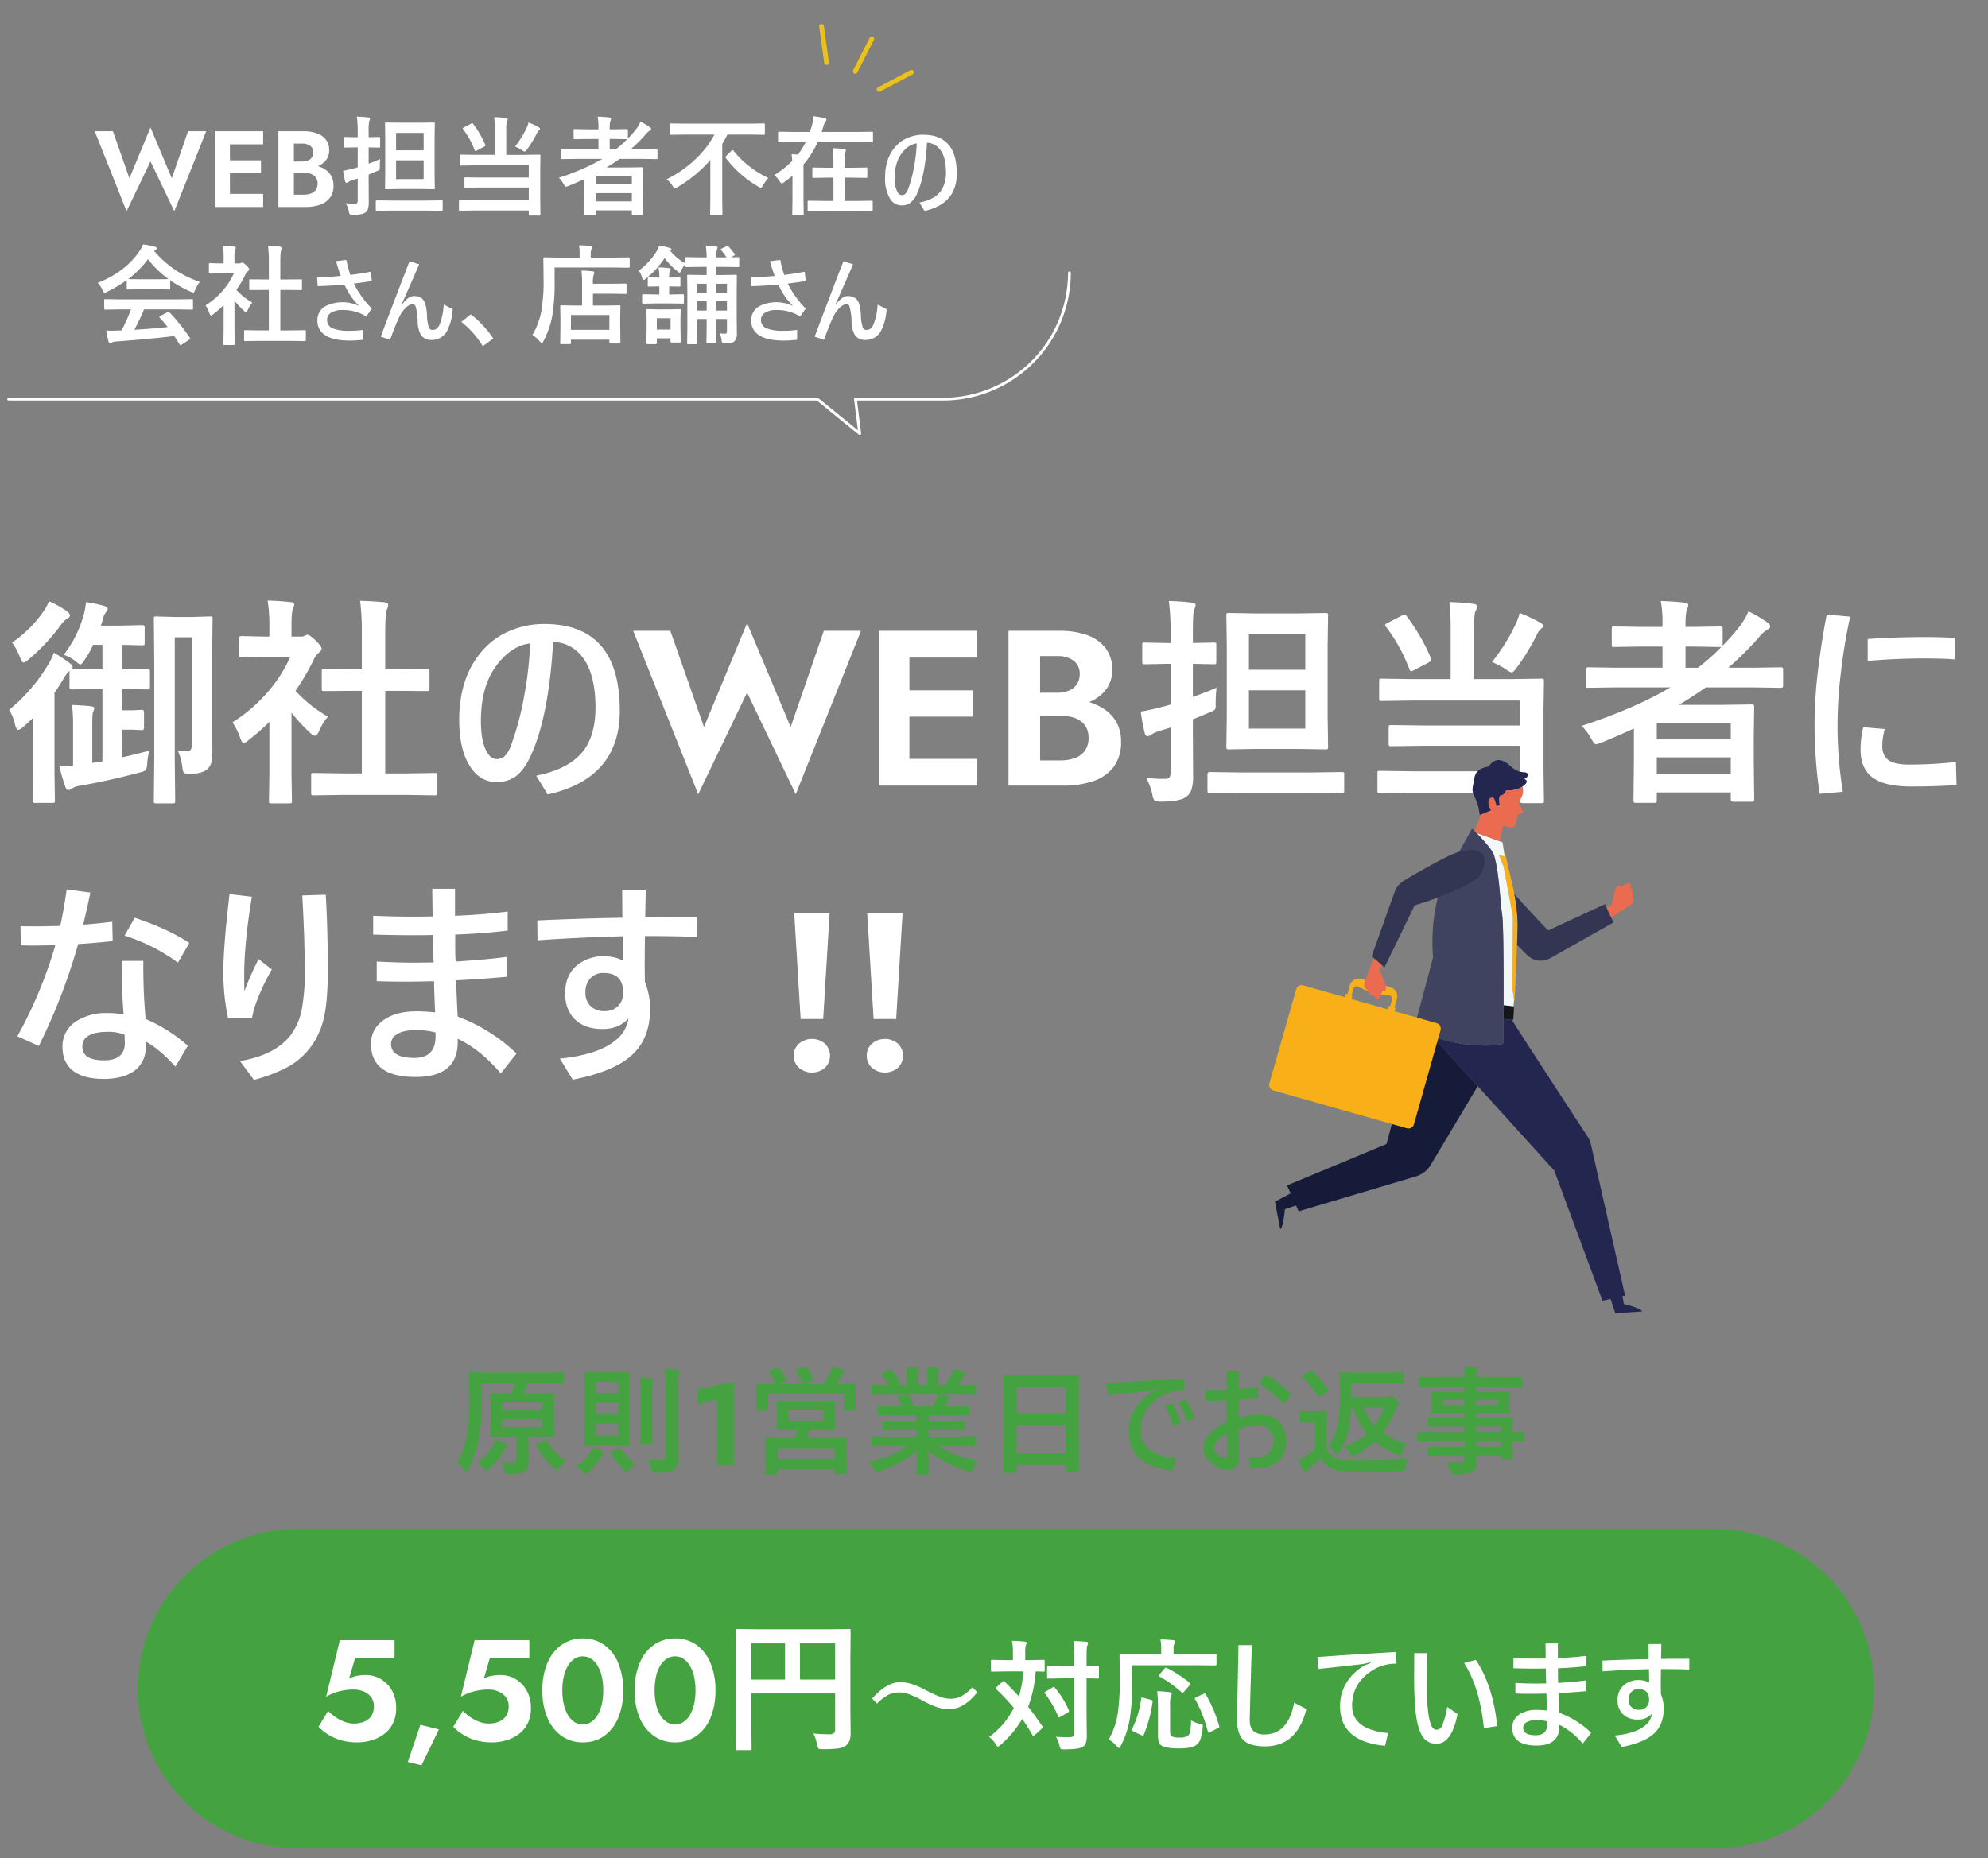 <svg xmlns="http://www.w3.org/2000/svg" width="845" height="790"><rect width="100%" height="100%" fill="#808080" stroke="none"/><defs><clipPath id="b"><path fill="none" d="M0 0h1789.469v805.567H0z" data-name="長方形 6"/></clipPath><clipPath id="a"><path d="M0 0h845v790H0z"/></clipPath></defs><g clip-path="url(#a)"><g data-name="グループ 40"><g data-name="グループ 17"><g clip-path="url(#b)" data-name="グループ 16" transform="translate(1.899 8.202)"><path fill="#fff" d="M363.53 176.722a.593.593 0 0 1-.374-.133l-17.864-14.501H1.786a.594.594 0 1 1 0-1.187h343.719a.593.593 0 0 1 .374.133l16.879 13.7-1.642-13.17a.594.594 0 0 1 .589-.667h37.237a53.181 53.181 0 0 0 53.127-53.115.594.594 0 0 1 1.187 0 54.369 54.369 0 0 1-54.314 54.3h-36.565l1.742 13.967a.593.593 0 0 1-.589.667Z" data-name="パス 6"/><path fill="#edc218" d="M361.621 23.137a1 1 0 0 1-.454-.109 1 1 0 0 1-.437-1.35l7.068-13.854a1 1 0 0 1 1.345-.437 1 1 0 0 1 .436 1.345l-7.067 13.859a1 1 0 0 1-.891.546Z" data-name="線 1"/><path fill="#edc218" d="M349.44 19.418a1 1 0 0 1-.989-.862l-2.152-15.41a1 1 0 0 1 .852-1.128 1 1 0 0 1 1.128.852l2.152 15.41a1 1 0 0 1-.992 1.138Z" data-name="線 2"/><path fill="#edc218" d="M371.774 30.821a1 1 0 0 1-.884-.531 1 1 0 0 1 .415-1.356l13.735-7.3a1 1 0 0 1 1.352.414 1 1 0 0 1-.418 1.356L372.243 30.7a1 1 0 0 1-.469.121Z" data-name="線 3"/></g></g></g><path fill="#fff" d="m73.028 75.81-9.062-21.62L55 75.81 48 55.8h-7.724L53.8 89.794l10.166-21.16 10.12 21.16L87.656 55.8h-7.728ZM95.614 88h16.238v-5.566H95.614Zm0-26.634h16.238V55.8H95.614Zm0 12.282h15.318v-5.474H95.614ZM91.382 55.8V88h6.348V55.8Zm31.878 15.87h5.8a16.35 16.35 0 0 0 5.658-.9 8.434 8.434 0 0 0 3.818-2.645 6.55 6.55 0 0 0 1.38-4.186 7.252 7.252 0 0 0-1.38-4.554 8.282 8.282 0 0 0-3.822-2.685 16.35 16.35 0 0 0-5.658-.9h-10.718V88h11.408a18.77 18.77 0 0 0 6.3-.966 8.682 8.682 0 0 0 4.209-2.99 8.523 8.523 0 0 0 1.5-5.2 8.015 8.015 0 0 0-.989-4.094 8.053 8.053 0 0 0-2.691-2.783 12.448 12.448 0 0 0-3.841-1.587 19.424 19.424 0 0 0-4.485-.506h-6.489v3.588h5.888a9.879 9.879 0 0 1 2.3.253 5.281 5.281 0 0 1 1.863.828 3.954 3.954 0 0 1 1.242 1.426 4.434 4.434 0 0 1 .437 2.047 4.545 4.545 0 0 1-.759 2.714 4.3 4.3 0 0 1-2.093 1.541 8.737 8.737 0 0 1-2.99.483h-4.232v-21.71h3.542a5.513 5.513 0 0 1 3.427.966 3.315 3.315 0 0 1 1.265 2.806 3.68 3.68 0 0 1-.575 2.07 3.626 3.626 0 0 1-1.633 1.334 6.191 6.191 0 0 1-2.484.46h-5.2Zm55.378-19.5 5.66-.09q.382 0 .449.09a.774.774 0 0 1 .067.4l-.09 6.132v15.071l.09 6.109a.854.854 0 0 1-.079.472q-.079.09-.438.09l-5.66-.09h-8.872l-5.593.09q-.382 0-.449-.112a.906.906 0 0 1-.067-.449l.09-6.109V58.711l-.09-6.132q0-.359.09-.427a.838.838 0 0 1 .427-.067l5.593.09Zm1.438 23.966v-7.974H168.35v7.974Zm0-19.631H168.35v7.39h11.725Zm-33.086 29.9a36.417 36.417 0 0 0 3.863.18 1.2 1.2 0 0 0 .966-.292 1.913 1.913 0 0 0 .225-1.1v-9.276l-2.493.764a7.551 7.551 0 0 0-1.5.7 1.207 1.207 0 0 1-.741.337q-.472 0-.606-.562a41.113 41.113 0 0 1-.854-4.56 40.922 40.922 0 0 0 4.223-.921q.809-.18 1.977-.539v-8.468h-.831l-4.56.09q-.359 0-.427-.09a.838.838 0 0 1-.067-.427V58.76q0-.382.09-.449a.774.774 0 0 1 .4-.067l4.56.09h.831v-2.2a46.765 46.765 0 0 0-.359-6.536 46.647 46.647 0 0 1 4.829.337q.741.067.741.494a2.708 2.708 0 0 1-.292.966 19.753 19.753 0 0 0-.27 4.649v2.291l4.357-.09q.382 0 .449.09a.838.838 0 0 1 .067.427v3.481q0 .382-.09.449a.838.838 0 0 1-.427.067l-4.357-.09v6.9q2.987-1.078 4.919-1.932a29.087 29.087 0 0 0-.18 3.167v.606a1.112 1.112 0 0 1-.27.876 4.662 4.662 0 0 1-1.033.494q-3.077 1.3-3.437 1.438v2.426l.045 9.3a9.227 9.227 0 0 1-.337 2.9 2.976 2.976 0 0 1-1.146 1.527q-1.325.966-5.233.966-1.123 0-1.325-.225a2.879 2.879 0 0 1-.427-1.213 12.98 12.98 0 0 0-1.28-3.494Zm19.519 3.122-6.312.09q-.472 0-.472-.494v-3.459q0-.494.472-.494l6.312.09H181.4l6.267-.09q.359 0 .427.09a.774.774 0 0 1 .067.4v3.463a.675.675 0 0 1-.079.416.675.675 0 0 1-.416.079l-6.267-.09Zm43.529-39.711a43 43 0 0 1 5.054.382q.7.067.7.584a2.443 2.443 0 0 1-.337.966 13.753 13.753 0 0 0-.27 3.684v10.4h7.682l6.289-.09q.4 0 .494.112a.906.906 0 0 1 .067.449l-.09 5.615v12.96l.09 6.312q0 .314-.112.382a.906.906 0 0 1-.449.067h-3.908q-.494 0-.494-.449v-1.708H201.93l-6.334.09q-.382 0-.449-.09a.774.774 0 0 1-.067-.4v-3.62a.764.764 0 0 1 .09-.472.838.838 0 0 1 .427-.067l6.334.09h22.82v-5.3h-20.463l-6.312.09q-.4 0-.472-.09a.611.611 0 0 1-.09-.4v-3.414q0-.359.112-.427a.906.906 0 0 1 .449-.067l6.312.09h20.463V70.3H202.2l-6.244.09a.711.711 0 0 1-.449-.09.838.838 0 0 1-.067-.427V66.28q0-.382.112-.472a.7.7 0 0 1 .4-.067l6.244.09h8.108v-10.4a47.059 47.059 0 0 0-.266-5.615Zm8.872 12.466a39.458 39.458 0 0 0 5.1-8.266 12.5 12.5 0 0 0 .651-1.932 27.808 27.808 0 0 1 4.357 2.066q.517.27.517.651 0 .225-.472.629a3.1 3.1 0 0 0-.786 1.1 46.759 46.759 0 0 1-4.312 7.053q-.674.876-.921.876a2.861 2.861 0 0 1-1.1-.562 19.135 19.135 0 0 0-3.034-1.615Zm-17.81-9.613a41.622 41.622 0 0 1 5.12 8.831 1.214 1.214 0 0 1 .09.359q0 .18-.562.517l-3.077 1.617a1.478 1.478 0 0 1-.562.225q-.2 0-.359-.359a34.89 34.89 0 0 0-4.9-8.917.7.7 0 0 1-.157-.359q0-.18.494-.427l3.032-1.572a1.284 1.284 0 0 1 .517-.2q.183-.007.364.285Zm36.432 22.91a94.956 94.956 0 0 0 18.508-8.019h-11.435l-5.705.09q-.359 0-.427-.09a.774.774 0 0 1-.067-.4v-3.324q0-.449.494-.449l5.705.09h9.771v-4.4h-4.2l-5.84.09a.711.711 0 0 1-.449-.09.774.774 0 0 1-.067-.4v-3.279q0-.359.09-.427a.838.838 0 0 1 .427-.067l5.84.09h4.2v-.651a24.026 24.026 0 0 0-.359-4.739q2.875.09 4.964.337.741.067.741.449a2.477 2.477 0 0 1-.225.921 9.063 9.063 0 0 0-.337 3.167v.517h1.37l5.795-.09q.4 0 .472.09a.611.611 0 0 1 .09.4v3.5a46.545 46.545 0 0 0 3.3-3.729 14.8 14.8 0 0 0 2.066-3.414 26.852 26.852 0 0 1 3.953 2.313 1.008 1.008 0 0 1 .562.831q0 .382-.517.629a6.079 6.079 0 0 0-1.887 1.707 67.927 67.927 0 0 1-6.289 6.244h5.188l5.75-.09a.4.4 0 0 1 .449.449v3.324q0 .494-.449.494l-5.75-.09h-9.883q-2.781 1.952-5.591 3.637h8.939l6.177-.09q.382 0 .472.112a.906.906 0 0 1 .067.449l-.09 6.2v4.6l.09 8.4q0 .337-.112.4a.838.838 0 0 1-.427.067h-3.818q-.517 0-.517-.472v-1.451h-15.386v1.662q0 .359-.112.427a.7.7 0 0 1-.4.067h-3.823q-.382 0-.449-.09a.774.774 0 0 1-.067-.4l.09-8.647v-6.312q-4.56 2.066-6.851 2.965a7.073 7.073 0 0 1-1.011.314q-.382 0-1.011-1.146a10.044 10.044 0 0 0-2.021-2.676ZM253.185 85.6h15.386v-3.485h-15.386Zm15.386-10.579h-15.386v3.369h15.386Zm-2.246-15.861-5.795-.09h-1.37v4.4h2.583a41.893 41.893 0 0 0 4.852-4.312Zm24.752-1.932-5.84.09q-.382 0-.449-.112a.838.838 0 0 1-.067-.427V53.05a.819.819 0 0 1 .09-.494.838.838 0 0 1 .427-.067l5.84.09h27.672l5.84-.09q.382 0 .449.09a1.063 1.063 0 0 1 .067.472v3.729a.764.764 0 0 1-.09.472.838.838 0 0 1-.427.067l-5.84-.09h-9.568q-1.1 2.156-2.2 3.953v23.09l.09 6.626a.711.711 0 0 1-.09.449.774.774 0 0 1-.4.067h-4.251q-.359 0-.427-.112a.7.7 0 0 1-.067-.4l.09-6.626V68.032a56.052 56.052 0 0 1-14.083 11.613 3.7 3.7 0 0 1-1.011.449q-.337 0-.966-1.056a10.15 10.15 0 0 0-2.516-2.808 49.481 49.481 0 0 0 12.556-8.83 41.138 41.138 0 0 0 7.771-10.175Zm35.511 18.44a18.34 18.34 0 0 0-2.288 3.19q-.606 1.056-.876 1.056a7.591 7.591 0 0 1-1.1-.562 46.733 46.733 0 0 1-13.769-12.106.814.814 0 0 1-.2-.427q0-.18.382-.584l2.179-2.156a.736.736 0 0 1 .449-.27q.135 0 .427.27a38.472 38.472 0 0 0 7.367 7.12 38.857 38.857 0 0 0 7.429 4.47Zm2.471-1.213a37.311 37.311 0 0 0 7.682-6.087q-.067-1.1-.27-2.808 2.583.135 2.673.157a30.857 30.857 0 0 0 3.3-5.3h-5.391l-5.84.09q-.359 0-.427-.09a.774.774 0 0 1-.067-.4v-3.5q0-.382.09-.449a.774.774 0 0 1 .4-.067l5.84.09h7.232q.382-1.168.876-2.942a14.849 14.849 0 0 0 .494-3.729q2.673.314 4.829.741.786.18.786.741a1.454 1.454 0 0 1-.4.854 4.8 4.8 0 0 0-.831 1.8q-.225.876-.786 2.538h15.5l5.795-.09a.711.711 0 0 1 .449.09.838.838 0 0 1 .067.427v3.5q0 .359-.09.427a.838.838 0 0 1-.427.067l-5.795-.09h-17.204a39.065 39.065 0 0 1-6.02 9.523q-.022.359-.022.719l.022 1.774V84.99l.09 6.02q0 .359-.09.427a.774.774 0 0 1-.4.067h-3.886q-.359 0-.427-.09a.774.774 0 0 1-.067-.4l.09-6.02v-10.31q-1.662 1.437-3.369 2.65a2.767 2.767 0 0 1-1.146.651q-.359 0-.966-.921a9.832 9.832 0 0 0-2.295-2.608Zm20.979 15.3-6.267.09q-.359 0-.427-.09a.774.774 0 0 1-.067-.4v-3.534a.675.675 0 0 1 .079-.416.675.675 0 0 1 .416-.079l6.267.09h4.223v-9.883h-2.583l-5.885.09q-.359 0-.427-.09a.774.774 0 0 1-.067-.4v-3.414q0-.359.09-.427a.774.774 0 0 1 .4-.067l5.885.09h2.583v-1.348a60.984 60.984 0 0 0-.314-6.94 48.227 48.227 0 0 1 4.874.337q.741.067.741.449a3.543 3.543 0 0 1-.27.966 22.227 22.227 0 0 0-.292 5.1v1.438h3.257l5.907-.09q.359 0 .427.09a.774.774 0 0 1 .067.4v3.414a.675.675 0 0 1-.079.416.675.675 0 0 1-.416.079l-5.907-.09H359v9.883h5.233l6.267-.09q.449 0 .449.494v3.525q0 .494-.449.494l-6.267-.09ZM394.027 60.7q-.8 13.822-4.1 21.287a10.015 10.015 0 0 1-3.158 4.348 6.076 6.076 0 0 1-3.486.984 5.913 5.913 0 0 1-5.291-3.384 16.833 16.833 0 0 1-1.8-8.408q0-8.511 4.778-13.576a14 14 0 0 1 5.332-3.548 16.558 16.558 0 0 1 6.05-1.107q14.335 0 14.335 16.468 0 12.858-13.7 15.914l-2.174-3.568q6.439-1.271 9.105-4.922a13.4 13.4 0 0 0 2.153-8.019q0-6.6-2.687-9.844a7.127 7.127 0 0 0-5.357-2.625Zm-4.368.287q-3.425.369-6.255 4-3.1 3.979-3.1 10.705a12.46 12.46 0 0 0 1.046 5.742q.8 1.518 1.969 1.518a2.126 2.126 0 0 0 1.62-.677 6.514 6.514 0 0 0 1.189-2.215 54.528 54.528 0 0 0 2.44-9.372 67.937 67.937 0 0 0 1.091-9.697ZM50.916 131.545l-6.087.09a.764.764 0 0 1-.472-.09.774.774 0 0 1-.067-.4v-3.463q0-.359.09-.427a.906.906 0 0 1 .449-.067l6.087.09h24.5l6.087-.09a.764.764 0 0 1 .472.09.774.774 0 0 1 .067.4v3.459a.675.675 0 0 1-.079.416.789.789 0 0 1-.46.079l-6.087-.09h-14.2a87.677 87.677 0 0 1-4.11 8.647q7.188-.4 14.173-1.146-2.111-2.583-3.347-3.908a.634.634 0 0 1-.2-.382q0-.225.472-.449l2.942-1.527a1.106 1.106 0 0 1 .494-.18.739.739 0 0 1 .472.27 84.835 84.835 0 0 1 8.558 10.691.712.712 0 0 1 .157.382q0 .225-.382.472l-3.182 2.088a1.389 1.389 0 0 1-.539.27q-.18 0-.382-.314-.921-1.55-2.291-3.594-8.917 1.126-24.842 2.338a3.741 3.741 0 0 0-1.662.427 1.221 1.221 0 0 1-.786.27q-.494 0-.629-.651a48.172 48.172 0 0 1-.966-4.739q1.056.09 2.224.09 1.123 0 2.785-.09l1.482-.045a77.325 77.325 0 0 0 4.043-8.917Zm34.028-11.725a14.43 14.43 0 0 0-1.977 3.437q-.449 1.146-.786 1.146a3.6 3.6 0 0 1-1.056-.359 51.886 51.886 0 0 1-8.782-4.874v3.414q0 .359-.09.427a.774.774 0 0 1-.4.067l-5.211-.09h-7.079l-5.211.09q-.359 0-.427-.09a.774.774 0 0 1-.067-.4v-3.5a53.257 53.257 0 0 1-8.333 4.964 3.309 3.309 0 0 1-1.1.427q-.314 0-.831-1.146a10.711 10.711 0 0 0-2.067-3.063q11.613-4.582 17.655-13.365a14.359 14.359 0 0 0 1.618-2.987 34.775 34.775 0 0 1 4.964.966q.831.2.831.629a.768.768 0 0 1-.449.741 3.705 3.705 0 0 0-.651.4 42.65 42.65 0 0 0 19.449 13.166Zm-30.434-1.19q.809.09 5.054.09h7.075q3.953 0 4.964-.09a42.152 42.152 0 0 1-8.692-8.423 42.639 42.639 0 0 1-8.401 8.423Zm55.905 26.3-6.177.09q-.359 0-.427-.09a.774.774 0 0 1-.067-.4v-3.641a.731.731 0 0 1 .079-.438.675.675 0 0 1 .416-.079l6.177.09h3.863v-17.183h-2.067l-5.795.045a.353.353 0 0 1-.472-.472v-3.638q0-.337.09-.4a.919.919 0 0 1 .382-.045l5.795.045h2.066v-7.327a50.638 50.638 0 0 0-.359-6.94q2.965.09 5.1.314.741.09.741.472a2.224 2.224 0 0 1-.225.966q-.382.741-.382 5.054v7.457h2.9l5.795-.045a.828.828 0 0 1 .449.067.643.643 0 0 1 .067.382v3.639q0 .359-.112.427a1.007 1.007 0 0 1-.4.045l-5.795-.045h-2.9v17.182h4.173l6.132-.09a.764.764 0 0 1 .472.09.838.838 0 0 1 .067.427v3.639q0 .359-.09.427a.906.906 0 0 1-.449.067l-6.132-.09ZM87.37 129.838a32.409 32.409 0 0 0 7.569-6.581 28.849 28.849 0 0 0 4.447-7.03h-5.21l-4.874.09a.711.711 0 0 1-.449-.09.774.774 0 0 1-.067-.4v-3.419q0-.359.112-.449a.7.7 0 0 1 .4-.067l4.878.108h.876v-1.883a32.913 32.913 0 0 0-.359-5.615q2.471.067 4.784.314.741.067.741.472a2.88 2.88 0 0 1-.27.966 12.026 12.026 0 0 0-.292 3.661V112h1.932a1.614 1.614 0 0 0 .876-.2 1.387 1.387 0 0 1 .517-.18q.449 0 1.707 1.19 1.235 1.235 1.235 1.662a.985.985 0 0 1-.449.741 5.8 5.8 0 0 0-1.074 1.328 46.146 46.146 0 0 1-3.908 6.716 27.126 27.126 0 0 0 6.761 5.391 10.694 10.694 0 0 0-1.842 2.987q-.472 1.011-.876 1.011a1.819 1.819 0 0 1-.921-.562 33.852 33.852 0 0 1-3.953-4.268v12.938l.09 5.413a.711.711 0 0 1-.09.449 1.063 1.063 0 0 1-.472.067H95.5a.764.764 0 0 1-.472-.09.838.838 0 0 1-.067-.427l.09-5.413v-11.005a45.709 45.709 0 0 1-4.38 3.818 2.457 2.457 0 0 1-.966.606q-.292 0-.719-1.056a12.776 12.776 0 0 0-1.616-3.278Zm59.024-8.869q-5.312.527-11.367.7l-.234-3.789q4.8-.059 10.078-.566-1.094-2.871-2.031-6.27l4.395-.527a43.631 43.631 0 0 0 1.68 6.367q4.551-.566 8.711-1.367l.41 3.965q-3.926.625-7.637 1.074a41.888 41.888 0 0 0 7.636 10.644l-2.324 3.359a18.68 18.68 0 0 0-9.922-2.754 9.058 9.058 0 0 0-5.2 1.25 3.489 3.489 0 0 0-1.562 2.988 3.726 3.726 0 0 0 2.559 3.613 18.538 18.538 0 0 0 6.914.977 39.478 39.478 0 0 0 5.9-.391v4.2a48.326 48.326 0 0 1-5.84.352q-7.012 0-10.508-2.4a7.065 7.065 0 0 1-3.145-6.152 6.639 6.639 0 0 1 3.535-6.113 16.182 16.182 0 0 1 14.219 0 30.034 30.034 0 0 1-6.266-9.16Zm27.7-9.922 4.082 1.348q-2.012 4.648-7.48 17.051l.234.078a9.331 9.331 0 0 1 2.637-2.812 4.063 4.063 0 0 1 2.285-.84q2.988 0 4.2 1.836 1.191 1.8 1.445 6.172a17.854 17.854 0 0 0 .82 5.391 1.529 1.529 0 0 0 1.484.977 2.838 2.838 0 0 0 1.953-.625 4.8 4.8 0 0 0 1.094-1.66 26.836 26.836 0 0 0 1.758-8.477l3.809 1.953a22.76 22.76 0 0 1-2.285 9.043 7.235 7.235 0 0 1-6.641 4.043 5.049 5.049 0 0 1-4.609-2.207 11.865 11.865 0 0 1-1.348-5.605 25.621 25.621 0 0 0-.859-6.387 1.311 1.311 0 0 0-1.23-1q-2.07 0-4.551 3.4-1.641 2.227-5.078 11.758l-3.965-1.367q7.436-19.765 12.241-32.07Zm26.029 22.609a43.609 43.609 0 0 1 9.568 10.265l-4.491 3.257a38.672 38.672 0 0 0-9.119-10.332Zm42.043 12.644h-3.526q-.382 0-.449-.09a.838.838 0 0 1-.067-.427l.09-7.345v-3.344l-.09-4.762q0-.382.09-.449a.774.774 0 0 1 .4-.067l6.132.09h2.673v-9.3a43.242 43.242 0 0 0-.27-5.57q2.875.09 4.694.314.786.09.786.472a2.719 2.719 0 0 1-.292 1.011 11.293 11.293 0 0 0-.314 3.549v.27h7.682l6.109-.09q.359 0 .427.09a.774.774 0 0 1 .067.4v3.418q0 .359-.09.427a.774.774 0 0 1-.4.067l-6.109-.09h-7.682v5.031h5.009l6.154-.09a.711.711 0 0 1 .449.09.838.838 0 0 1 .067.427l-.09 4.11v3.818l.09 7.3q0 .472-.517.472h-3.684q-.494 0-.494-.472v-1.145h-16.328v1.37q0 .382-.09.449a.838.838 0 0 1-.427.066Zm.517-12.354v6.289h16.329v-6.287Zm-6.94-20.215v5.795a85.356 85.356 0 0 1-1.011 14.824 37.747 37.747 0 0 1-3.684 10.579q-.494.921-.741.921-.18 0-.921-.741a15.354 15.354 0 0 0-3.077-2.718 30.9 30.9 0 0 0 3.773-10.018 74.232 74.232 0 0 0 .966-13.769l-.09-8.692q0-.494.449-.494l6.222.09h8.737v-1.525a20.088 20.088 0 0 0-.27-3.706q2.516.067 4.874.27.741.067.741.494a1.466 1.466 0 0 1-.292.876 4.475 4.475 0 0 0-.314 1.977v1.617h9.928l6.177-.09q.449 0 .449.494v3.414q0 .494-.449.494l-6.177-.09Zm70.774-7.39a.6.6 0 0 1-.157-.314q0-.135.427-.382l1.932-.921a1.36 1.36 0 0 1 .494-.157.676.676 0 0 1 .427.247 24.476 24.476 0 0 1 2.583 3.122.7.7 0 0 1 .157.359q0 .2-.449.427l-1.28.7 2.987-.09q.4 0 .472.09a.611.611 0 0 1 .09.4v3.238q0 .359-.112.427a.906.906 0 0 1-.449.067l-5.772-.09h-3.417v3.459h2.628l5.638-.09q.359 0 .427.112a.906.906 0 0 1 .067.449l-.067 6.671v10.422l.067 7.165a4.681 4.681 0 0 1-1.033 3.459q-.988.876-3.818.876a2.355 2.355 0 0 1-1.3-.2 1.64 1.64 0 0 1-.314-.943 8.028 8.028 0 0 0-.921-3.145 19.2 19.2 0 0 0 2.179.157q.674 0 .831-.2a1.6 1.6 0 0 0 .157-.876v-5.147h-4.541v3.122l.112 6.761a.417.417 0 0 1-.472.472h-3.257q-.4 0-.472-.09-.09-.067-.09-.382l.09-6.761v-3.122h-4.133v3.729l.09 6.536q0 .449-.494.449h-3.212q-.4 0-.472-.09a.586.586 0 0 1-.067-.359l.09-6.716v-15.5l-.09-6.289a.819.819 0 0 1 .09-.494.906.906 0 0 1 .449-.067l5.638.09h2.111v-3.458h-2.7l-5.84.09q-.359 0-.427-.09a.774.774 0 0 1-.067-.4v-.7a8.735 8.735 0 0 0-1.707 2.493q-.494 1.056-.741 1.056a2.457 2.457 0 0 1-.966-.606 29.2 29.2 0 0 1-5.436-5.57 36.69 36.69 0 0 1-8.041 8.782 1.989 1.989 0 0 1-.921.517q-.27 0-.606-1.011a9.437 9.437 0 0 0-1.37-2.987 28.538 28.538 0 0 0 7.906-8.827 9.977 9.977 0 0 0 .741-1.8 28.676 28.676 0 0 1 4.335.966q.9.27.9.584 0 .382-.584.606a22.291 22.291 0 0 0 6.496 5.433v-2.175q0-.359.09-.427a.774.774 0 0 1 .4-.067l5.84.09h2.7a46.433 46.433 0 0 0-.363-5.009q2.426.112 4.268.314.719.135.719.472a3.845 3.845 0 0 1-.27.966 11.558 11.558 0 0 0-.27 3.257h4.357a29.26 29.26 0 0 0-2.287-3.077Zm-2.066 25.7h4.537v-3.933h-4.538Zm4.537-11.388h-4.538v3.817h4.537Zm-12.759 11.386h4.133v-3.931h-4.133Zm0-7.569h4.133v-3.819h-4.133Zm-17.047 21.383q0 .472-.517.472h-3.414q-.494 0-.494-.472l.09-6.716V136.1l-.09-4.088a.819.819 0 0 1 .09-.494.7.7 0 0 1 .4-.067l4.425.09h4.739l4.425-.09q.359 0 .427.09a1.063 1.063 0 0 1 .067.472l-.09 3.3v3.347l.09 6.446a.711.711 0 0 1-.09.449.774.774 0 0 1-.4.067h-3.324q-.359 0-.427-.09a.838.838 0 0 1-.067-.427v-1.28h-5.84Zm5.84-10.534h-5.84v4.781h5.84Zm-6.559-6.312-5.009.09a.711.711 0 0 1-.449-.09.774.774 0 0 1-.067-.4v-2.992q0-.382.112-.449a.7.7 0 0 1 .4-.067l5.009.09h1.8v-3.437h-.4l-3.976.09a.764.764 0 0 1-.472-.09.838.838 0 0 1-.067-.427V118.5a.819.819 0 0 1 .09-.494.906.906 0 0 1 .449-.067l3.976.09h.4a21.146 21.146 0 0 0-.359-4.357q2.111.045 4.38.314.741 0 .741.449a2.552 2.552 0 0 1-.292.966 7.139 7.139 0 0 0-.292 2.628h.09l4.2-.09q.359 0 .427.112a.906.906 0 0 1 .067.449v2.83q0 .382-.09.449a.774.774 0 0 1-.4.067l-4.2-.09h-.09v3.437h.786l5.009-.09q.472 0 .472.517v2.98q0 .494-.472.494l-5.009-.09Zm52.354-8.038q-5.312.527-11.367.7l-.234-3.789q4.8-.059 10.078-.566-1.094-2.871-2.031-6.27l4.395-.527a43.632 43.632 0 0 0 1.68 6.367q4.551-.566 8.711-1.367l.41 3.965q-3.926.625-7.637 1.074a41.888 41.888 0 0 0 7.635 10.644l-2.324 3.359a18.68 18.68 0 0 0-9.922-2.754 9.058 9.058 0 0 0-5.2 1.25 3.489 3.489 0 0 0-1.562 2.988 3.726 3.726 0 0 0 2.559 3.613 18.538 18.538 0 0 0 6.914.977 39.478 39.478 0 0 0 5.9-.391v4.2a48.326 48.326 0 0 1-5.84.352q-7.012 0-10.508-2.4a7.065 7.065 0 0 1-3.145-6.152 6.639 6.639 0 0 1 3.535-6.113 16.182 16.182 0 0 1 14.219 0 30.034 30.034 0 0 1-6.267-9.16Zm27.7-9.922 4.082 1.348q-2.012 4.648-7.48 17.051l.234.078a9.33 9.33 0 0 1 2.637-2.812 4.063 4.063 0 0 1 2.285-.84q2.988 0 4.2 1.836 1.191 1.8 1.445 6.172a17.854 17.854 0 0 0 .82 5.391 1.529 1.529 0 0 0 1.484.977 2.838 2.838 0 0 0 1.953-.625 4.8 4.8 0 0 0 1.094-1.66 26.836 26.836 0 0 0 1.758-8.477l3.809 1.953a22.76 22.76 0 0 1-2.285 9.043 7.235 7.235 0 0 1-6.641 4.043 5.049 5.049 0 0 1-4.609-2.207 11.866 11.866 0 0 1-1.348-5.605 25.62 25.62 0 0 0-.859-6.387 1.311 1.311 0 0 0-1.23-1q-2.07 0-4.551 3.4-1.641 2.227-5.078 11.758l-3.965-1.367q7.435-19.765 12.24-32.07Z" data-name="パス 3475"/><path fill="#fff" d="M22.884 277.5a53.477 53.477 0 0 1 6.655 4.36q1.331 1.01 1.331 1.79a1.122 1.122 0 0 1-.275.826l10.144.092h2.8v-10.42h-3.948a43.542 43.542 0 0 1-3.672 6.472q-1.193 1.88-1.79 1.88-.5 0-2.02-1.423a19 19 0 0 0-5-2.708 48.644 48.644 0 0 0 8.445-16.937 25.391 25.391 0 0 0 .964-5.462 56.876 56.876 0 0 1 7.665 1.606q1.606.459 1.606 1.331a2.665 2.665 0 0 1-.918 1.606 8.947 8.947 0 0 0-1.331 3.351l-.64 2.115h7.481l10.052-.229q1.056 0 1.056.964v6.563q0 .78-.184.918a1.713 1.713 0 0 1-.872.138l-2.57-.046q-2.616-.092-5.875-.138v10.419h.551l10.189-.092q1.01 0 1.01.918V292a1.561 1.561 0 0 1-.184.964 1.581 1.581 0 0 1-.826.138l-10.189-.184h-.551v9.042H56.3l3.947-.184q.964 0 .964 1.01v6.614q0 1.01-.964 1.01l-3.947-.185h-4.317v11.75q4.773-1.1 11.475-2.8a28.27 28.27 0 0 0-.872 5.325q-.184 2.433-.643 2.892a5.605 5.605 0 0 1-2.341.964q-12.989 3.487-25.84 5.736a7.2 7.2 0 0 0-3.167 1.147 2.553 2.553 0 0 1-1.515.643q-.78 0-1.239-1.239a84.458 84.458 0 0 1-2.616-8.9q2.846 0 5.829-.275v-17.584a57.189 57.189 0 0 0-.459-8.17q5.049.184 8.032.551 1.423.138 1.423.826a3.594 3.594 0 0 1-.459 1.515q-.367.734-.367 5.278v16.431q2.846-.367 4.314-.643v-30.751h-2.8l-10.051.179a1.674 1.674 0 0 1-1.01-.184 1.852 1.852 0 0 1-.138-.916v-6.79a13.041 13.041 0 0 0-2.339 3.029q-2.341 3.947-4.039 6.288v34.1l.184 11.658a1.452 1.452 0 0 1-.184.918 1.581 1.581 0 0 1-.826.138H14.76q-.918 0-.918-1.056l.183-11.655v-13.816q0-3.167.184-9.776-2.387 2.387-4.5 4.131a4.389 4.389 0 0 1-1.974 1.147q-.688 0-1.239-1.882a20.565 20.565 0 0 0-2.616-6.655A73.893 73.893 0 0 0 20.5 282.5a25.491 25.491 0 0 0 2.384-5Zm52.737 41.675a30.783 30.783 0 0 0 3.855.275q2.065 0 2.065-2.754v-45.76H74.29v53.38l.184 16.156q0 .78-.184.918a1.581 1.581 0 0 1-.826.138H66.4q-.734 0-.872-.184a1.713 1.713 0 0 1-.138-.872l.184-18.5v-40.159l-.184-18.681q0-.78.184-.918a1.581 1.581 0 0 1 .826-.138l7.8.229h7.436l7.665-.229q.78 0 .918.184a1.713 1.713 0 0 1 .138.872l-.184 15.33v26.668l.092 12.9a32.527 32.527 0 0 1-.321 5.554 5.959 5.959 0 0 1-1.471 3.116q-2.249 2.249-7.665 2.249-2.295 0-2.708-.5a6.306 6.306 0 0 1-.6-2.433 26.831 26.831 0 0 0-1.879-6.841Zm-54.8-63.569a42.052 42.052 0 0 1 7.573 4.223q1.331 1.056 1.331 1.7a1.383 1.383 0 0 1-.918 1.331 9.152 9.152 0 0 0-2.846 2.708 83.381 83.381 0 0 1-14 14.963 4.389 4.389 0 0 1-1.974 1.147q-.643 0-1.423-2.065a25.954 25.954 0 0 0-3.442-6.426 51.868 51.868 0 0 0 13.31-13.175 21.775 21.775 0 0 0 2.386-4.407Zm125.071 82.341-12.622.184q-.734 0-.872-.184a1.581 1.581 0 0 1-.138-.826v-7.435a1.493 1.493 0 0 1 .161-.9 1.38 1.38 0 0 1 .849-.161l12.622.184h7.895V293.7h-4.223l-11.842.092a1.434 1.434 0 0 1-.826-.138 1.434 1.434 0 0 1-.138-.826v-7.436q0-.688.184-.826a1.878 1.878 0 0 1 .78-.092l11.842.092h4.223V269.6a103.479 103.479 0 0 0-.734-14.183q6.059.184 10.419.643 1.515.184 1.515.964a4.544 4.544 0 0 1-.461 1.976q-.78 1.515-.78 10.327v15.238h5.921l11.842-.092a1.693 1.693 0 0 1 .918.138 1.313 1.313 0 0 1 .138.78v7.436q0 .734-.229.872a2.058 2.058 0 0 1-.826.092l-11.843-.091h-5.921v35.113h8.537l12.53-.184a1.561 1.561 0 0 1 .964.184 1.713 1.713 0 0 1 .138.872v7.436q0 .734-.184.872a1.852 1.852 0 0 1-.918.138l-12.53-.184ZM98.8 307.1a66.227 66.227 0 0 0 15.468-13.448 58.952 58.952 0 0 0 9.088-14.366h-10.649l-9.96.184a1.452 1.452 0 0 1-.918-.184 1.581 1.581 0 0 1-.138-.826v-6.977q0-.734.229-.918a1.434 1.434 0 0 1 .826-.138l9.96.229h1.79V266.8a67.257 67.257 0 0 0-.734-11.475q5.049.138 9.776.643 1.515.138 1.515.964a5.886 5.886 0 0 1-.551 1.974q-.6 1.1-.6 7.481v4.269h3.947a3.3 3.3 0 0 0 1.79-.413 2.834 2.834 0 0 1 1.056-.367q.918 0 3.488 2.433 2.524 2.524 2.524 3.4a2.014 2.014 0 0 1-.918 1.515 11.861 11.861 0 0 0-2.2 2.708 94.3 94.3 0 0 1-7.989 13.723 55.43 55.43 0 0 0 13.82 11.016 21.853 21.853 0 0 0-3.764 6.1q-.964 2.065-1.79 2.065a3.717 3.717 0 0 1-1.882-1.147 69.176 69.176 0 0 1-8.078-8.721v26.442l.184 11.062a1.452 1.452 0 0 1-.184.918 2.172 2.172 0 0 1-.964.138h-7.527a1.561 1.561 0 0 1-.964-.184 1.713 1.713 0 0 1-.138-.872l.187-11.062v-22.49a93.4 93.4 0 0 1-8.95 7.8 5.021 5.021 0 0 1-1.974 1.239q-.6 0-1.469-2.157A26.108 26.108 0 0 0 98.8 307.1Zm136.318-34.191q-1.79 30.936-9.18 47.643-3.029 6.931-7.068 9.73a13.6 13.6 0 0 1-7.8 2.2q-7.481 0-11.842-7.573-4.039-7.022-4.039-18.818 0-19.048 10.694-30.385a31.331 31.331 0 0 1 11.934-7.94 37.059 37.059 0 0 1 13.54-2.479q32.083 0 32.083 36.856 0 28.778-30.66 35.617l-4.865-7.986q14.412-2.846 20.379-11.016 4.819-6.655 4.819-17.946 0-14.779-6.013-22.031a15.95 15.95 0 0 0-11.982-5.872Zm-9.776.643q-7.665.826-14 8.95-6.931 8.9-6.931 23.959 0 8.491 2.341 12.852 1.79 3.4 4.406 3.4a4.757 4.757 0 0 0 3.626-1.515 14.579 14.579 0 0 0 2.662-4.957 122.038 122.038 0 0 0 5.462-20.976 152.05 152.05 0 0 0 2.434-21.713ZM336.07 309.09l-18.518-44.18-18.33 44.18-14.288-40.89h-15.792l27.636 69.466 20.774-43.24 20.68 43.24 27.73-69.466H350.17ZM382.224 334h33.182v-11.374h-33.182Zm0-54.426h33.182V268.2h-33.182Zm0 25.1h31.3v-11.188h-31.3Zm-8.648-36.474V334h12.972v-65.8Zm65.142 32.43h11.844a33.41 33.41 0 0 0 11.562-1.83 17.234 17.234 0 0 0 7.8-5.405 13.384 13.384 0 0 0 2.82-8.554 14.82 14.82 0 0 0-2.82-9.306 16.924 16.924 0 0 0-7.8-5.5 33.41 33.41 0 0 0-11.562-1.835h-21.9V334h23.312a38.357 38.357 0 0 0 12.876-1.974 17.742 17.742 0 0 0 8.6-6.11 17.417 17.417 0 0 0 3.055-10.622 16.379 16.379 0 0 0-2.021-8.366 16.457 16.457 0 0 0-5.5-5.687 25.438 25.438 0 0 0-7.847-3.241 39.693 39.693 0 0 0-9.165-1.034h-13.254v7.334h12.032a20.188 20.188 0 0 1 4.7.517 10.792 10.792 0 0 1 3.807 1.692 8.081 8.081 0 0 1 2.538 2.914 9.061 9.061 0 0 1 .893 4.183 9.287 9.287 0 0 1-1.551 5.546 8.786 8.786 0 0 1-4.277 3.148 17.853 17.853 0 0 1-6.11.987h-8.65v-44.371h7.238a11.267 11.267 0 0 1 7 1.974 6.775 6.775 0 0 1 2.585 5.734 7.52 7.52 0 0 1-1.175 4.23 7.41 7.41 0 0 1-3.337 2.726 12.651 12.651 0 0 1-5.076.94h-10.617Zm113.163-39.838 11.566-.184q.78 0 .918.184a1.581 1.581 0 0 1 .138.826l-.184 12.53v30.8l.184 12.484a1.744 1.744 0 0 1-.161.964q-.161.184-.9.184l-11.566-.184h-18.13l-11.429.184q-.78 0-.918-.229a1.852 1.852 0 0 1-.138-.918l.184-12.484v-30.8l-.184-12.53q0-.734.184-.872a1.713 1.713 0 0 1 .872-.138l11.429.184Zm2.938 48.974v-16.294h-23.96v16.294Zm0-40.115h-23.96v15.1h23.959Zm-67.609 61.09a74.418 74.418 0 0 0 7.895.367 2.443 2.443 0 0 0 1.974-.6 3.908 3.908 0 0 0 .459-2.249v-18.952l-5.095 1.561a15.431 15.431 0 0 0-3.075 1.423 2.466 2.466 0 0 1-1.515.688q-.964 0-1.239-1.147a84.014 84.014 0 0 1-1.744-9.317 83.622 83.622 0 0 0 8.629-1.882q1.652-.367 4.039-1.1v-17.3h-1.7l-9.317.184q-.734 0-.872-.184a1.713 1.713 0 0 1-.138-.872v-7.121q0-.78.184-.918a1.581 1.581 0 0 1 .826-.138l9.317.184h1.7v-4.5a95.563 95.563 0 0 0-.734-13.356 95.323 95.323 0 0 1 9.868.688q1.515.138 1.515 1.01a5.533 5.533 0 0 1-.6 1.974q-.551 1.147-.551 9.5v4.682l8.9-.184q.78 0 .918.184a1.713 1.713 0 0 1 .138.872v7.114q0 .78-.184.918a1.713 1.713 0 0 1-.872.138l-8.9-.184v14.091q6.1-2.2 10.052-3.947a59.431 59.431 0 0 0-.367 6.472v1.239a2.272 2.272 0 0 1-.551 1.79 9.526 9.526 0 0 1-2.111 1.01q-6.288 2.662-7.022 2.938v4.957l.092 19a18.854 18.854 0 0 1-.688 5.921 6.082 6.082 0 0 1-2.341 3.124q-2.708 1.974-10.694 1.974-2.295 0-2.708-.459a5.883 5.883 0 0 1-.872-2.479 26.526 26.526 0 0 0-2.616-7.114Zm39.89 6.38-12.9.179q-.964 0-.964-1.01v-7.063q0-1.01.964-1.01l12.9.184h30.431l12.806-.184q.734 0 .872.184a1.581 1.581 0 0 1 .138.826v7.068a1.379 1.379 0 0 1-.161.849 1.38 1.38 0 0 1-.849.161l-12.806-.184Zm88.951-81.148a87.865 87.865 0 0 1 10.327.78q1.423.138 1.423 1.193a4.992 4.992 0 0 1-.688 1.974q-.551 1.285-.551 7.527V288.7h15.7l12.852-.184q.826 0 1.01.229a1.852 1.852 0 0 1 .138.918l-.184 11.475v26.482l.184 12.9q0 .643-.229.78a1.852 1.852 0 0 1-.918.138h-7.995q-1.01 0-1.01-.918v-3.491h-46.632l-12.943.184q-.78 0-.918-.184a1.581 1.581 0 0 1-.138-.826v-7.39a1.561 1.561 0 0 1 .184-.964 1.713 1.713 0 0 1 .872-.138l12.943.184h46.632v-10.832H604.3l-12.9.184q-.826 0-.964-.184a1.249 1.249 0 0 1-.184-.826v-6.977q0-.734.229-.872a1.852 1.852 0 0 1 .918-.138l12.9.184h41.811v-10.6h-46.082l-12.76.184a1.452 1.452 0 0 1-.918-.184 1.713 1.713 0 0 1-.138-.872v-7.344q0-.78.229-.964a1.434 1.434 0 0 1 .826-.138l12.76.184H616.6v-21.253a96.163 96.163 0 0 0-.553-11.474Zm18.13 25.474a80.632 80.632 0 0 0 10.419-16.891 25.534 25.534 0 0 0 1.331-3.947 56.825 56.825 0 0 1 8.9 4.223q1.056.551 1.056 1.331 0 .459-.964 1.285a6.338 6.338 0 0 0-1.606 2.249 95.549 95.549 0 0 1-8.817 14.411q-1.377 1.79-1.882 1.79a5.847 5.847 0 0 1-2.249-1.147 39.1 39.1 0 0 0-6.192-3.305ZM597.779 261.8a85.054 85.054 0 0 1 10.465 18.04 2.48 2.48 0 0 1 .184.734q0 .367-1.147 1.056l-6.288 3.3a3.02 3.02 0 0 1-1.147.459q-.413 0-.734-.734a71.3 71.3 0 0 0-10.012-18.217 1.435 1.435 0 0 1-.321-.734q0-.367 1.01-.872l6.2-3.213a2.624 2.624 0 0 1 1.056-.413q.367-.001.734.594Zm74.447 46.816q22.444-7.344 37.82-16.386h-23.361l-11.658.184q-.734 0-.872-.184a1.581 1.581 0 0 1-.138-.826v-6.793q0-.918 1.01-.918l11.658.184h19.965v-9h-8.583l-11.934.184a1.452 1.452 0 0 1-.918-.184 1.581 1.581 0 0 1-.138-.826v-6.7q0-.734.184-.872a1.713 1.713 0 0 1 .872-.138l11.934.184h8.583V265.2a49.1 49.1 0 0 0-.734-9.685q5.875.184 10.144.688 1.515.138 1.515.918a5.061 5.061 0 0 1-.46 1.879q-.688 1.423-.688 6.472v1.056h2.8l11.842-.184q.826 0 .964.184a1.249 1.249 0 0 1 .184.826v7.16a95.109 95.109 0 0 0 6.747-7.619 30.251 30.251 0 0 0 4.223-6.977 54.871 54.871 0 0 1 8.078 4.728 2.06 2.06 0 0 1 1.147 1.7q0 .78-1.056 1.285a12.423 12.423 0 0 0-3.855 3.488 138.808 138.808 0 0 1-12.852 12.76h10.6L757 283.7a.811.811 0 0 1 .918.918v6.793q0 1.01-.918 1.01l-11.75-.184h-20.2q-5.691 3.993-11.429 7.436h18.268l12.622-.184q.78 0 .964.229a1.852 1.852 0 0 1 .138.918l-.178 12.664v9.409l.184 17.166q0 .688-.229.826a1.713 1.713 0 0 1-.872.138h-7.8q-1.056 0-1.056-.964v-2.983h-31.44v3.4q0 .734-.229.872a1.434 1.434 0 0 1-.826.138h-7.8q-.78 0-.918-.184a1.581 1.581 0 0 1-.138-.826l.184-17.671v-12.9q-9.317 4.223-14 6.059a14.452 14.452 0 0 1-2.065.643q-.78 0-2.065-2.341a20.525 20.525 0 0 0-4.138-5.464Zm31.992 20.473h31.44v-7.114h-31.44Zm31.44-21.618h-31.44v6.885h31.44Zm-4.59-32.4-11.842-.184h-2.8v9h5.278a85.607 85.607 0 0 0 9.914-8.812Zm60.907 34.1 9.18.78a25.36 25.36 0 0 0-1.1 7.114q0 4.5 3.075 6.38 2.708 1.606 8.4 1.606a181.085 181.085 0 0 0 19.828-1.1l.275 9.776q-8.308.643-19.461.643-11.612 0-16.753-4.223-4.59-3.81-4.59-11.475a40.532 40.532 0 0 1 1.147-9.503Zm1.882-28.182v-9.319q11.979-.826 24.6-.826 6.15 0 12.393.367v9.134q-4.773-.413-13.035-.413-11.703 0-23.958 1.055Zm-7.436-18.818a232.008 232.008 0 0 0-4.039 24.6 181.8 181.8 0 0 0-1.331 19.966 175.17 175.17 0 0 0 2.249 29.879l-9.868.872a204.52 204.52 0 0 1-2.157-30.936 201.083 201.083 0 0 1 1.836-24.464q1.423-11.2 3.351-20.838ZM35.368 393.093q6.885-.5 12.347-1.239l.184 8.262q-9.042.918-14.687 1.239A249.567 249.567 0 0 1 16.5 444.683l-9.13-4.131a186.369 186.369 0 0 0 16.156-38.739q-7.114.187-10.143.187l-4.5-.092-.183-8.173q2.157.092 6.38.092 3.4 0 10.511-.184 1.469-6.38 2.754-15.514l10.055 1.332q-1.058 5.324-3.032 13.632Zm17.212 38.233q-.734-7.068-.826-22.812h9.18a243.322 243.322 0 0 0 .966 24.694 67.032 67.032 0 0 1 17.946 11.383l-5.278 8.858Q67.681 445.876 61.9 442.8v2.341a11.811 11.811 0 0 1-5.141 10.327q-4.682 3.213-12.714 3.213-9.18 0-13.678-4.039-3.81-3.442-3.81-9.593a12.532 12.532 0 0 1 6.287-11.149 23.316 23.316 0 0 1 12.668-3.213 34.378 34.378 0 0 1 7.068.639Zm.367 8.583a17.963 17.963 0 0 0-6.931-1.239Q35 438.67 35 444.958q0 5.829 9.226 5.829 8.858 0 8.858-7.527a4.87 4.87 0 0 0-.046-.551Zm0-42.135 4.314-7.619q14.183 4.728 23.225 10.745l-4.865 8.354a78.021 78.021 0 0 0-22.674-11.48ZM97.561 380.1l9.5 1.147q-3.261 19.74-3.261 33.28 0 4.682.092 6.839a132.036 132.036 0 0 1 6.013-13.632l5.646 4.452a86.56 86.56 0 0 0-6.7 14.183 36.145 36.145 0 0 0-1.7 6.288l-10.235.092a92.465 92.465 0 0 1-1.972-19.549q0-11.065 2.617-33.1Zm30.936.6 9.96-.321q.872 14.32.872 32.45 0 13.219-1.79 20.425a33.1 33.1 0 0 1-5.095 11.337 30.234 30.234 0 0 1-9.685 8.767 64.391 64.391 0 0 1-14.825 5.737l-5.921-7.986q14.825-2.524 21.435-10.924a26.355 26.355 0 0 0 4.819-11.062 85.432 85.432 0 0 0 1.285-16.569q0-12.347-1.052-31.854Zm55.4 8.9q-.046-1.928-.092-6.1-.046-3.626-.092-5.646h9.687v11.475q12.255-.459 22.4-1.79v8.078q-10.648 1.285-22.307 1.7v4.59q0 4.223.184 6.885 13.678-.872 21.618-1.974v8.445q-9.042.872-21.435 1.515.367 9.96.688 15.422a72.745 72.745 0 0 1 25.015 15.7l-6.7 8.445q-8.629-10.144-18.313-14.733v1.469q0 14.779-17.946 14.779-18.91 0-18.91-14.091 0-6.655 5.967-10.511 5.187-3.3 13.127-3.3a69.944 69.944 0 0 1 8.17.459q-.367-7.344-.459-13.265-7.527.184-11.2.184-7.986 0-13.173-.184v-8.362q8.95.459 14.091.459 6.7 0 10.1-.092-.321-5.783-.321-11.658-2.8.092-8.445.092-7.481 0-16.937-.275v-7.987q8.17.367 16.386.367 5.912.004 8.9-.096Zm1.239 49.341a32.554 32.554 0 0 0-8.354-1.01q-5.37 0-8.17 1.836a4.707 4.707 0 0 0-2.387 4.085q0 5.921 9.868 5.921 9.042 0 9.042-9.134Zm89-40.987q-.092 7.114-.092 11.291 0 4.682.092 8.262a29.293 29.293 0 0 1 2.157 11.75q0 13.54-9.409 20.746-7.711 5.921-23.454 9l-5.462-8.95q16.386-1.652 23.775-7.849a14.2 14.2 0 0 0 5.37-9.271q-3.993 4.544-11.016 4.544-7.757 0-12.025-4.406-3.855-3.993-3.855-10.832 0-7.849 5.416-12.163a17.789 17.789 0 0 1 11.337-3.534 18.392 18.392 0 0 1 7.986 1.882l-.184-10.373q-17.487.413-36.306 1.7l-.092-8.445q17.946-.826 36.168-1.147l-.092-11.842h10.006q0 3.4-.229 11.658 7.527-.092 22.123-.092v8.491q-7.439-.416-22.218-.416Zm-17.579 15.7a7.212 7.212 0 0 0-5.646 2.295 8.44 8.44 0 0 0-2.065 6.013 7.618 7.618 0 0 0 2.433 6.013 7.8 7.8 0 0 0 5.462 1.882 7.962 7.962 0 0 0 6.288-2.433 8.054 8.054 0 0 0 1.836-5.554q-.005-8.215-8.312-8.215Zm81.029-25.454 2.726 45.026h9.588l2.726-45.026Zm-.188 60.63a6.642 6.642 0 0 0 2.209 5.123 8.556 8.556 0 0 0 11.045 0 7.151 7.151 0 0 0 0-10.246 8.556 8.556 0 0 0-11.045 0 6.642 6.642 0 0 0-2.207 5.123Zm31.207-60.63 2.726 45.026h9.588l2.727-45.026Zm-.188 60.63a6.642 6.642 0 0 0 2.209 5.123 8.556 8.556 0 0 0 11.045 0 7.151 7.151 0 0 0 0-10.246 8.556 8.556 0 0 0-11.045 0 6.642 6.642 0 0 0-2.208 5.123Z" data-name="パス 3474"/><path fill="#44a240" d="M204.743 588.039v6.616a92.409 92.409 0 0 1-1.489 18.335 45.7 45.7 0 0 1-4.2 11.694q-.562 1-.806 1-.22 0-.9-.854a13.76 13.76 0 0 0-3.148-2.782 36.166 36.166 0 0 0 4.1-10.962 83.854 83.854 0 0 0 1.243-16.48l-.1-10.6q0-.439.122-.537a.985.985 0 0 1 .488-.073l6.689.1H232.4l6.641-.1q.415 0 .488.122a.985.985 0 0 1 .073.488v3.594q0 .391-.1.464a.911.911 0 0 1-.464.073l-6.689-.1h-8.001a39.6 39.6 0 0 1-1.66 4.321h5.664l6.592-.1a.89.89 0 0 1 .537.1.7.7 0 0 1 .073.415l-.1 4.834v7.893l.1 4.736q0 .391-.1.476a.928.928 0 0 1-.513.085l-6.592-.1h-3.76v4.15l.146 6.25a7.167 7.167 0 0 1-.412 2.757 3.71 3.71 0 0 1-1.245 1.538 5.433 5.433 0 0 1-2.344.977 26.571 26.571 0 0 1-4.443.269 2.63 2.63 0 0 1-1.44-.22 3.852 3.852 0 0 1-.415-1.392 13.573 13.573 0 0 0-1.294-3.442 42.458 42.458 0 0 0 4.346.293q2 0 2-1.88v-9.3h-3.954l-6.567.1q-.415 0-.488-.1a.911.911 0 0 1-.073-.464l.1-4.736v-7.886l-.1-4.834q0-.513.562-.513l6.567.1h1.807a36.364 36.364 0 0 0 1.489-4.321Zm25.657 18.799V603.4h-16.965v3.442Zm-16.965-10.62v3.271H230.4v-3.271Zm-10.547 25.83a24.424 24.424 0 0 0 6.347-6.958 12.321 12.321 0 0 0 1.365-3.052 21.3 21.3 0 0 1 4.3 1.762q.806.439.806.757 0 .342-.537.806a6.25 6.25 0 0 0-1.026 1.437 32.466 32.466 0 0 1-6.152 7.69q-.879.806-1.1.806-.269 0-1.1-.9a9.415 9.415 0 0 0-2.903-2.348Zm37.646-1a17.009 17.009 0 0 0-2.783 3q-.635.9-1 .9-.342 0-1.05-.659a31.742 31.742 0 0 1-7.617-9.4.946.946 0 0 1-.122-.391q0-.269.635-.562l3.052-1.489a1.679 1.679 0 0 1 .513-.146q.22 0 .439.391a25.717 25.717 0 0 0 7.933 8.355Zm20.972-37.748 5.493-.1q.415 0 .488.1a.841.841 0 0 1 .073.439l-.1 6.689v16.821l.1 6.738a.794.794 0 0 1-.085.476.794.794 0 0 1-.475.09l-5.493-.1h-7.057l-5.493.1q-.415 0-.488-.1a.911.911 0 0 1-.073-.464l.1-6.738v-16.819l-.1-6.689q0-.391.1-.464a.911.911 0 0 1 .464-.073l5.493.1Zm1.245 27.051v-5.1H253.3v5.1ZM253.3 601.2h9.448v-4.86H253.3Zm9.448-13.745H253.3v4.785h9.448Zm12.452 33.104a46.652 46.652 0 0 0 5.542.342 2.545 2.545 0 0 0 1.758-.44 2.05 2.05 0 0 0 .439-1.514v-29.858a49.651 49.651 0 0 0-.391-7.08q2.783.073 5.4.293.806.073.806.537a2.773 2.773 0 0 1-.317 1.05 21.471 21.471 0 0 0-.293 5.054v21.167l.1 9.839a9.172 9.172 0 0 1-.42 3.151 3.766 3.766 0 0 1-1.392 1.758 7.348 7.348 0 0 1-2.808 1 35.582 35.582 0 0 1-4.883.244 2.773 2.773 0 0 1-1.489-.22 3.852 3.852 0 0 1-.415-1.392 11.627 11.627 0 0 0-1.637-3.931Zm-3.247-35.01a45.2 45.2 0 0 1 5.127.391q.708.073.708.562 0 .049-.293 1.1a36.642 36.642 0 0 0-.2 5.347V606.4l.1 7.1a.734.734 0 0 1-.085.452.734.734 0 0 1-.452.085h-4.1q-.415 0-.488-.1a.841.841 0 0 1-.07-.437l.1-7.1V593a63.238 63.238 0 0 0-.345-7.451ZM245 623.439a19.514 19.514 0 0 0 6.1-6.348 10.515 10.515 0 0 0 1-2.1 39.012 39.012 0 0 1 4.028 2.1q.61.342.61.708a.92.92 0 0 1-.439.757 4.474 4.474 0 0 0-1 1.147 24.549 24.549 0 0 1-5.151 6.152q-.879.806-1.2.806t-.948-.707a15.461 15.461 0 0 0-3-2.515Zm18.8-7.739a33.016 33.016 0 0 0 6.348 7.007 18.5 18.5 0 0 0-2.954 2.441q-.684.757-.952.757-.244 0-1.147-.9a41.564 41.564 0 0 1-5.347-7.005.763.763 0 0 1-.171-.391q0-.22.586-.562l2.637-1.493a1.313 1.313 0 0 1 .562-.244q.195 0 .438.39Zm32.75-18.6 8.4-2.2V623h6.95v-35.6l-15.35 3.25Zm51.566-1.395 6.445-.1q.342 0 .415.122a.985.985 0 0 1 .073.488l-.1 3.394v4.395l.1 3.442q0 .562-.488.562l-6.445-.1h-3.809q-.439 1.2-1.392 3.345h9.5l6.982-.049q.391 0 .464.1a1.1 1.1 0 0 1 .049.439l-.05 3.857v3.2l.049 7.3a.763.763 0 0 1-.073.439.763.763 0 0 1-.439.073h-4.2q-.537 0-.537-.513v-1.488h-24.1v1.709q0 .537-.513.537H325.8q-.391 0-.464-.1a.841.841 0 0 1-.073-.439l.1-7.422v-2.683l-.1-4.468q0-.391.1-.464a.841.841 0 0 1 .439-.073l7.007.049h4.858q.854-1.831 1.392-3.345h-2.051l-6.445.1q-.513 0-.513-.562l.1-3.442v-4.395l-.1-3.394a.89.89 0 0 1 .1-.537.7.7 0 0 1 .415-.073l6.445.1Zm-17.553 19.946v4.614h24.1v-4.614Zm4.59-16.04v4.346H350v-4.346Zm-7.886-17.017 3-1.05a1.722 1.722 0 0 1 .537-.122.793.793 0 0 1 .562.342 27.321 27.321 0 0 1 2.905 4.688 1 1 0 0 1 .146.366q0 .171-.61.391l-3.491 1.147h19.946a44.9 44.9 0 0 0 2.539-4.81 20.637 20.637 0 0 0 .806-2.49 33.412 33.412 0 0 1 4.736 1.44q.659.293.659.659a1.136 1.136 0 0 1-.439.854 3.389 3.389 0 0 0-1.05 1.2q-.122.171-1.025 1.733-.513.854-.879 1.416h1l6.592-.1q.415 0 .488.1a.841.841 0 0 1 .073.439l-.1 2.661v2.2l.1 5.493a.773.773 0 0 1-.1.488.911.911 0 0 1-.464.073h-3.979q-.415 0-.488-.1a.911.911 0 0 1-.073-.464v-6.494H326.51v6.446a.89.89 0 0 1-.1.537.841.841 0 0 1-.439.073h-4q-.415 0-.488-.122a.985.985 0 0 1-.073-.488l.1-5.493V591.8l-.1-3q0-.391.1-.464a.911.911 0 0 1 .464-.073l6.592.1h1.147a1.146 1.146 0 0 1-.244-.391 23.744 23.744 0 0 0-2.563-4.614.89.89 0 0 1-.171-.391q-.005-.177.532-.372Zm14.941-1.587a1.57 1.57 0 0 1 .464-.1q.293 0 .537.439a31.865 31.865 0 0 1 2.515 5 .749.749 0 0 1 .1.293q0 .22-.659.391l-3.345 1a2.5 2.5 0 0 1-.562.122q-.269 0-.439-.513a49.256 49.256 0 0 0-2.368-4.907.831.831 0 0 1-.146-.366q0-.171.61-.366Zm35.108 33.643-6.323.1a.83.83 0 0 1-.513-.1.841.841 0 0 1-.073-.439v-2.979a.83.83 0 0 1 .1-.513.985.985 0 0 1 .488-.073l6.323.1h12.329v-2.686h-7.031l-6.909.1q-.391 0-.439-.1a1.2 1.2 0 0 1-.049-.464v-2.856a.974.974 0 0 1 .073-.513.7.7 0 0 1 .415-.073l6.909.1h7.031v-2.637h-9.4l-6.689.1q-.439 0-.513-.1-.1-.073-.1-.391v-2.954q0-.415.122-.488a.985.985 0 0 1 .488-.073l6.689.1h3.056a33.04 33.04 0 0 0-1.587-3.149 1.161 1.161 0 0 1-.171-.464q0-.22.513-.391l3.247-.9h-7.983l-6.323.1a.83.83 0 0 1-.513-.1.841.841 0 0 1-.073-.439v-3.1a.89.89 0 0 1 .1-.537.985.985 0 0 1 .488-.073l6.323.1h.342a25.328 25.328 0 0 0-2.856-4.3.561.561 0 0 1-.171-.342q0-.22.586-.513l2.881-1.343a1.293 1.293 0 0 1 .464-.146q.22 0 .488.342a28.736 28.736 0 0 1 3.369 4.858 1 1 0 0 1 .146.366q0 .171-.562.488l-1.2.586h4.639v-3.3a23.176 23.176 0 0 0-.293-4.346q3.027.1 4.834.293.61.073.61.439a3.362 3.362 0 0 1-.2.854 8.455 8.455 0 0 0-.293 2.759v3.3h4.053V585.6a21.768 21.768 0 0 0-.317-4.395 44.457 44.457 0 0 1 4.81.342q.659.073.659.464a2.429 2.429 0 0 1-.2.781 7.842 7.842 0 0 0-.317 2.759v3.3h3.1a36.446 36.446 0 0 0 2.295-4.1 9.728 9.728 0 0 0 .854-2.686 38.142 38.142 0 0 1 4.834 1.294q.659.22.659.635a1.152 1.152 0 0 1-.488.854 4.966 4.966 0 0 0-.854.952q-.635 1-2.051 3.052h.708l6.3-.1q.391 0 .464.122a.985.985 0 0 1 .073.488v3.1q0 .391-.1.464a.841.841 0 0 1-.439.073l-6.3-.1h-8.765q2.075.391 3.955.9.659.171.659.61a.819.819 0 0 1-.562.732 4.895 4.895 0 0 0-.684 1.05l-.9 1.611h3.247l6.689-.1q.415 0 .488.1a.911.911 0 0 1 .073.464v2.954q0 .488-.562.488l-6.689-.1H394.7v2.637h7.959l6.885-.1q.415 0 .488.122a.912.912 0 0 1 .073.464v2.856a.794.794 0 0 1-.085.476.794.794 0 0 1-.476.085l-6.885-.1H394.7v2.686h13.159l6.3-.1q.391 0 .464.122a.911.911 0 0 1 .073.464v2.979a.734.734 0 0 1-.085.452.734.734 0 0 1-.452.085l-6.3-.1h-8.911q5.835 4.1 16.65 6.494a13.95 13.95 0 0 0-1.953 3.223q-.537 1.294-1.1 1.294a6.783 6.783 0 0 1-1.147-.244 42.186 42.186 0 0 1-16.8-8.96l.244 9.888a.773.773 0 0 1-.1.488.841.841 0 0 1-.439.073h-4.243q-.513 0-.513-.562 0-.244.049-1.562.122-4.028.146-8.13-5.957 5.688-16.04 8.96a4.23 4.23 0 0 1-1.147.293q-.488 0-1.1-1.294a11.1 11.1 0 0 0-2-3q10.253-2.552 15.945-6.947Zm20.63-19.75a11.453 11.453 0 0 0 .562-2h-12.745a1.372 1.372 0 0 1 .391.391 33.284 33.284 0 0 1 2.246 4.509h8.2q.662-1.265 1.346-2.9Zm33.618 31.25H427.1a.734.734 0 0 1-.452-.085.734.734 0 0 1-.085-.452l.1-17.8v-9.668l-.1-13.062a.83.83 0 0 1 .1-.513.911.911 0 0 1 .464-.073l6.885.1h17.163l6.909-.1q.391 0 .464.122a.911.911 0 0 1 .073.464l-.1 11.572v11.108l.1 17.578q0 .415-.1.488a.841.841 0 0 1-.439.073h-4.443q-.415 0-.488-.1a.911.911 0 0 1-.073-.464V622.9H432.1v2.71q0 .391-.1.464a.841.841 0 0 1-.436.075Zm.537-8.2h20.972v-12.089H432.1Zm0-28.394v11.4h20.972v-11.4Zm62.915 8.057 3.345-.952a47.983 47.983 0 0 1 3.638 8.3l-3.442 1.147a42.007 42.007 0 0 0-3.541-8.499Zm6.03-1.562 3.32-1a48.679 48.679 0 0 1 3.54 7.949l-3.394 1.2a46.132 46.132 0 0 0-3.466-8.153Zm2.148-9.985.171 4.883a18.34 18.34 0 0 0-8.447 1.855Q484.86 598.22 484.86 608.4q0 10.034 15.039 11.45l-1.294 5.3q-18.75-1.709-18.75-16.5a18.458 18.458 0 0 1 3.027-10.352 21.6 21.6 0 0 1 7.275-6.689l2.393-.952-.1-.342-2.734.732q-6.3.757-18.872 2.1l-.439-4.98q14.064-1.031 32.79-2.105Zm18.237 4.688v-7.964h5v7.71q4.126-.293 8.3-.757v4.712q-4.077.366-8.3.586v7.861a25.85 25.85 0 0 1 8.447-1.416q11.719 0 11.719 11.3 0 6.934-4.785 9.619-3.564 1.978-10.571 1.978l-.415-4.59q5.835 0 8.179-1.733 2.222-1.685 2.222-5.518a6.452 6.452 0 0 0-1.733-4.883 6.215 6.215 0 0 0-4.468-1.514 24.4 24.4 0 0 0-8.594 1.392v11.874q0 3.149-1.318 4.395a5.016 5.016 0 0 1-3.516 1.05 9.4 9.4 0 0 1-4.81-1.465q-5.151-3.076-5.151-7.446 0-6.86 9.79-11.548v-9.058q-5.713.22-9.033.269v-4.663q5.058-.001 9.038-.196Zm.122 18.7q-5.371 2.856-5.371 5.957 0 2.466 2.856 3.833a4.219 4.219 0 0 0 1.709.464q.806 0 .806-1.05Zm13.477-21.293 3-3.76a43.522 43.522 0 0 1 10.913 8.447l-3.659 4.052a36.38 36.38 0 0 0-10.254-8.739Zm62.817 25.83a15.288 15.288 0 0 0-1.88 3.613q-.415 1.245-.952 1.245a3.425 3.425 0 0 1-1.05-.342 37.578 37.578 0 0 1-9.5-5.713 37 37 0 0 1-8.465 5.811 4.946 4.946 0 0 1-1.2.488q-.342 0-1-1.147a8.661 8.661 0 0 0-2.393-2.759 34.817 34.817 0 0 0 9.644-5.737 29.94 29.94 0 0 1-5.933-11.157h-.854a59.607 59.607 0 0 1-.708 7.69 28.612 28.612 0 0 1-4.248 11.45q-.586.952-.854.952-.342 0-.952-.9a10.068 10.068 0 0 0-2.735-2.685 24.342 24.342 0 0 0 4.077-10.645 77.912 77.912 0 0 0 .656-12.255l-.1-7.886a.89.89 0 0 1 .1-.537.841.841 0 0 1 .439-.073l6.714.1h13.11l6.592-.1q.391 0 .464.122a.985.985 0 0 1 .073.488v3.686q0 .391-.1.464a.841.841 0 0 1-.439.073l-6.592-.1h-15.399v5.713H589.5a2.1 2.1 0 0 0 1.05-.2 1.329 1.329 0 0 1 .659-.2q.635 0 2.1 1.392 1.343 1.343 1.343 1.9a1.289 1.289 0 0 1-.464.854 7.75 7.75 0 0 0-.928 1.782 41.063 41.063 0 0 1-5.4 9.644 37.328 37.328 0 0 0 9.988 4.969Zm-9.4-15.7h-8.789a23.654 23.654 0 0 0 4.639 7.642 31.232 31.232 0 0 0 4.151-7.64Zm10.4 21.655a9.034 9.034 0 0 0-1.341 3.811q-.2 1.245-.464 1.44a3.057 3.057 0 0 1-1.392.244q-9.058.513-17.5.513-8.2 0-11.694-1.44a10.407 10.407 0 0 1-4.907-4.468 52.749 52.749 0 0 1-5.151 4.419 5.2 5.2 0 0 0-1 .977.932.932 0 0 1-.732.513q-.391 0-.708-.659a42.067 42.067 0 0 1-2.058-4.689 27.432 27.432 0 0 0 2.954-1.562 29.979 29.979 0 0 0 4.2-3.2v-11.107h-2.393l-3.661.122q-.439 0-.513-.122a.773.773 0 0 1-.1-.488v-3.809q0-.391.122-.464a.985.985 0 0 1 .491-.077l3.662.1h3.1l3.735-.1a.773.773 0 0 1 .488.1.841.841 0 0 1 .073.439l-.1 4.761v10.647a8.288 8.288 0 0 0 4.154 4.153q2.612 1.05 9.253 1.05a214.911 214.911 0 0 0 21.484-1.102Zm-41.111-37.107a42.01 42.01 0 0 1 6.764 7.661.889.889 0 0 1 .22.439q0 .2-.464.562l-2.808 2.148a2.163 2.163 0 0 1-.659.342q-.171 0-.439-.342a44.544 44.544 0 0 0-6.592-8.008q-.269-.269-.269-.415 0-.2.464-.488l2.686-1.831a1.5 1.5 0 0 1 .659-.317 1 1 0 0 1 .438.249Zm51.293 29.861-6.152.1q-.488 0-.488-.537v-3q0-.562.488-.562l6.152.1h13.4v-2.344h-8.252l-6.787.1q-.562 0-.562-.488V603.3q0-.391.122-.464a.763.763 0 0 1 .439-.073l6.787.1h8.252v-2.222h-6.445l-6.934.1q-.439 0-.537-.122a.985.985 0 0 1-.073-.488l.1-2.588v-2.686l-.1-2.612a.83.83 0 0 1 .1-.513 1.156 1.156 0 0 1 .513-.073l6.934.1h6.445v-2.2h-12.6l-6.348.1q-.391 0-.464-.1a.841.841 0 0 1-.073-.439v-3.174q0-.391.1-.464a.841.841 0 0 1 .439-.073l6.348.1h12.6a26.957 26.957 0 0 0-.342-4.59q3.369.073 5.2.293.806.1.806.537a2.281 2.281 0 0 1-.293.952 8.7 8.7 0 0 0-.317 2.808h12.7l6.348-.1q.415 0 .488.1a.841.841 0 0 1 .073.439v3.174q0 .391-.1.464a.911.911 0 0 1-.464.073l-6.348-.1h-12.7v2.2h6.641l7.007-.1q.415 0 .488.122a.911.911 0 0 1 .073.464l-.1 2.612v2.686l.1 2.588a.89.89 0 0 1-.1.537.911.911 0 0 1-.464.073l-7.007-.1h-6.641v2.222h8.105l6.885-.1q.415 0 .488.1a.841.841 0 0 1 .073.439l-.1 4.346v1.147l4.346-.1q.513 0 .513.562v3q0 .537-.513.537l-1.294-.024q-1.392-.049-3.052-.073v2.539l.1 4.614a.794.794 0 0 1-.085.476.794.794 0 0 1-.476.085h-3.833q-.391 0-.488-.122a.763.763 0 0 1-.073-.439v-1.1h-10.542q.049.9.049 2.49 0 3.394-1.807 4.468-1.831 1.025-7.031 1.1a2.552 2.552 0 0 1-1.44-.244 4.253 4.253 0 0 1-.562-1.2 16.117 16.117 0 0 0-1.953-3.809 34.966 34.966 0 0 0 3.809.22q.513 0 1.245-.024a3.633 3.633 0 0 0 2.173-.464 1.772 1.772 0 0 0 .415-1.392v-1.143h-8.2l-6.836.1q-.391 0-.488-.122a.985.985 0 0 1-.073-.488v-2.688q0-.439.122-.537a.763.763 0 0 1 .439-.073l6.836.1h8.2V612.7Zm29.053-6.25h-10.6v2.344h10.6Zm-10.6 8.594h10.6V612.7h-10.6Zm9.253-17.6v-2.49h-9.253v2.49Zm-23.34 0h9.033v-2.49H613.4Z" data-name="パス 3477"/><g data-name="グループ 21"><g clip-path="url(#b)" data-name="グループ 20" transform="translate(1.899 8.202)"><path fill="#151b38" d="m600.872 428.047-13.444 50.128-42.255 17.589 1.515 3.385-6.668 3.55 2.243 11.577s1.154.2 1.99-8.387l4.729-1.614 1.121 2.5 49.842-14.841a11.1 11.1 0 0 0 6.346-4.99l19.925-33.4-19.862-21.918a36.592 36.592 0 0 1-5.483-3.583" data-name="パス 7"/><path fill="#23274f" d="m688.306 546.174-.58-3.3 1.106-.253-14.517-64.3a10.029 10.029 0 0 0-1.434-3.361s-32.19-49.19-32.121-49.608c-.869-.051-2.667-.241-3.6-.343a1324.19 1324.19 0 0 1-.042 5.159 632.352 632.352 0 0 1-.036 2.733c-.021 1.365-.042 2.222-.06 2.4-.153 1.455-19.642 2.161-30.672-3.661l19.865 21.918 32.521 35.888 20.514 55.37 3.4-.776 2.047 6.075 11.318-.746s.343-1.163-7.711-3.187" data-name="パス 8"/><path fill="#141617" d="m641.437 419.599-4.242-.481c-.009 2.089-.018 4.067-.033 5.883.929.1 2.727.292 3.6.343a1.8 1.8 0 0 0 .49 0c.135-.111.391-5.718.391-5.718Z" data-name="パス 9"/><path fill="#f8af18" d="M641.752 371.787c-.418-2.255-.767-3.758-.767-3.758l-3.172-13.609-.379-.042.186 1.217.042.28-2.39-.565 1.933 4.93 3.923 21.052-.165 30.894s.451 3.114.682 4.645c.057.376.1.661.12.776.075.409.779-13.8 1.154-24.055.153-4.112.253-7.591.237-9.238a77.079 77.079 0 0 0-1.407-12.527" data-name="パス 10"/><path fill="#f2f7f7" d="m640.97 412.189.165-30.894-3.923-21.052-1.936-4.93 2.39.565-.042-.28-.183-1.22-.5-3.286-.183-1.205-11.176-4.058c.562.577 1.206 1.251 1.888 1.987 2.128 2.3 4.545 5.113 5.411 6.926a4.2 4.2 0 0 1 .247.619c2.267 7.615 2.564 19.426 3.469 25.417.568 3.755.652 23.655.6 38.341l4.245.481c.072-.833.144-1.756.21-2.769-.232-1.53-.679-4.645-.679-4.645" data-name="パス 11"/><path fill="#404360" d="M636.597 380.779c-.9-5.991-1.2-17.8-3.469-25.417a4.2 4.2 0 0 0-.247-.619c-.866-1.813-3.283-4.629-5.411-6.926-.682-.737-1.326-1.41-1.888-1.987l-.322-.331c-.884-.9-1.479-1.482-1.479-1.482s-5.216 9.581-5.54 10.008a23.377 23.377 0 0 1 2.273-.589c5.733-1.181 8.8.9 8.781 4.509a7 7 0 0 1-.1 1.227 14.52 14.52 0 0 1-2.9 6 43.876 43.876 0 0 1-5.82 3.427 110.239 110.239 0 0 1-11.255 4.762 78.66 78.66 0 0 0-1.975 25.45l-7.581 28.279c.4.34.806.643 1.211.959a36.741 36.741 0 0 0 5.483 3.583c11.03 5.823 30.519 5.116 30.672 3.661.018-.174.039-1.034.06-2.4.012-.761.024-1.677.033-2.736.018-1.479.033-3.226.045-5.159.012-1.816.021-3.794.03-5.883.054-14.685-.03-34.586-.6-38.341" data-name="パス 12"/><path fill="#323652" d="m682.96 381.876-1.93-4.115-.74-1.575-24.145 11.191s-8.919-9.265-14.391-15.59a77.353 77.353 0 0 1 1.41 12.527c.015 1.647-.087 5.125-.237 9.235a616.137 616.137 0 0 0 4.287 4.275 8.14 8.14 0 0 0 9.782 1.344l26.947-15.2Z" data-name="パス 13"/><path fill="#ea6b4f" d="m686.52 379.525 3.725-2.357s2.4-1.353 2.17-2.676a6.958 6.958 0 0 0-.228-1.323c-.457-1.443.237-2.282-.222-3.123-.541-.992-1.154-.6-1.154-.6a1.2 1.2 0 0 0 .234-1.68.91.91 0 0 0-1.263-.319 23.806 23.806 0 0 0-2.778 1.509c-.574-1.8-1.963-.123-2.426 1.437-.382 1.284-1.512 6.124-1.512 6.124l-2.035 1.245 1.93 4.115Z" data-name="パス 14"/><path fill="#f8af18" d="m608.666 426.757-17.772-5.032.412-1.461-.514-.144 1.085-3.839a3.956 3.956 0 0 0-2.847-4.813l-12.214-3.457a3.95 3.95 0 0 0-4.942 2.606l-1.106 3.914-.727-.207-.391 1.386-17.556-4.969a2.431 2.431 0 0 0-3.039 1.6l-11.432 40.1a2.434 2.434 0 0 0 1.75 2.967l56.669 16.041a2.428 2.428 0 0 0 3.039-1.6l11.342-40.131a2.436 2.436 0 0 0-1.753-2.961m-36.08-11.712.848-3a1.362 1.362 0 0 1 1.909-.809l3.175 1.5a21.683 21.683 0 0 0 6.956 1.939l3.108.328a1.362 1.362 0 0 1 1.214 1.69l-.824 2.91-.577-.162-.412 1.461-15.425-4.368.391-1.386Z" data-name="パス 15"/><path fill="#323652" d="M627.858 354.358c-1.542-1.326-4.094-1.671-7.362-.992a22.5 22.5 0 0 0-2.279.589 31.03 31.03 0 0 0-2.528.923c-4.924 2.053-15.121 7.927-20.764 11.246a9.464 9.464 0 0 0-4.082 4.993l-9.75 27.338 4.386 3.7 1.106.932 12.8-26.4c.4-.114 4.657-1.362 9.854-3.262a109.029 109.029 0 0 0 11.264-4.768 44 44 0 0 0 5.826-3.43l.018-.015a14.678 14.678 0 0 0 2.916-6.036 7.123 7.123 0 0 0 .105-1.236 4.538 4.538 0 0 0-1.509-3.586" data-name="パス 16"/><path fill="#ea6b4f" d="m580.108 404.128-1.626 4.212s-1.145 2.579-.2 3.5a7.133 7.133 0 0 0 .944.917c1.2.869 1.124 1.972 1.978 2.36 1 .457 1.269-.234 1.269-.234a1.192 1.192 0 0 0 .785 1.491.928.928 0 0 0 1.19-.535 25.214 25.214 0 0 0 1.356-2.94c1.5 1.085 1.641-1.124 1.115-2.663-.433-1.266-2.312-5.847-2.312-5.847l.92-2.285-3.571-3.018Z" data-name="パス 17"/><path fill="#ea6b4f" d="M643.824 333.393c.433-2.63 2.267-3.265 1.413-7.209a10.961 10.961 0 0 1-6.187 1.641 2.765 2.765 0 0 1-.755.006 3.61 3.61 0 0 1-.243.556c-.057.1-.12.2-.192.307-.036.051-.075.1-.114.153a3.331 3.331 0 0 1-1.783 1.136 1.125 1.125 0 0 0-.682 1.037 5.287 5.287 0 0 0-.027.728c0 .123.009.24.012.358s0 .222 0 .328l.256 1.708-1.338.28a11.4 11.4 0 0 0-.983-3.048c-.3-1.293-4.311-.457-1.392 4.9l-4.7 2a6.284 6.284 0 0 1-.192 1.6s-1.1 2.7-2.083 5.189c.135.135.277.28.43.436l.322.331 10.017 3.631.021-.063.006.027 1.323-6.677s1.434.361 3.235.866c1.816.427 2.279-1.548 2.727-3.6l.43-2.056 1.44-.382c.935-.2.77-.643.2-1.84Z" data-name="パス 18"/><path fill="#23274f" d="M645.816 322.868c1.4.147 2.76-2.48.343-2.739a8.441 8.441 0 0 1-5.038-1.795c-.138-.1-.277-.2-.418-.289-6.827-6.845-9.566-.265-9.98-.31h.027l-.084.039c-2.1.231-6.069 1.422-5.919 5.958-1.467 4.533-.454 5.567.589 7.813a18.378 18.378 0 0 1 1.377 4.473l.391 2.255 4.7-2c-2.919-5.357 1.094-6.2 1.392-4.9a11.4 11.4 0 0 1 .983 3.048l1.338-.28-.256-1.711v-.328c0-.118-.006-.234-.009-.355a5.287 5.287 0 0 1 .027-.728l.027-.171a1.047 1.047 0 0 1 .655-.869 3.311 3.311 0 0 0 1.783-1.133c.039-.051.078-.105.114-.156.072-.1.135-.2.192-.3a3.509 3.509 0 0 0 .243-.559c.262.006.511 0 .755 0a10.961 10.961 0 0 0 6.187-1.641c.268-.183.475-.352.634-.478.622-.592 2.324-1.879-.054-2.841" data-name="パス 19"/><path fill="#44a240" d="M726.556 777.586h-602.26a67.845 67.845 0 0 1 0-135.689h602.26a67.845 67.845 0 1 1 0 135.689" data-name="パス 20"/></g></g><path fill="#fff" d="M168.38 726.214a14.916 14.916 0 0 0-1.8-7.534 12.9 12.9 0 0 0-4.728-4.849 12.485 12.485 0 0 0-6.4-1.708 20.094 20.094 0 0 0-3.691.335 11.568 11.568 0 0 0-3.385 1.19l2.562-8.784h16.771V697.3h-23.241l-5.856 24.034a23.641 23.641 0 0 1 4.179-1.86 23.663 23.663 0 0 1 3.873-.915 25.087 25.087 0 0 1 3.6-.274 11.1 11.1 0 0 1 4.3.823 7.432 7.432 0 0 1 3.172 2.41 6.321 6.321 0 0 1 1.189 3.9 7.254 7.254 0 0 1-1.037 4 6.587 6.587 0 0 1-2.958 2.47 11.456 11.456 0 0 1-4.667.854 11 11 0 0 1-3.721-.7 16.792 16.792 0 0 1-3.751-1.924 22.721 22.721 0 0 1-3.325-2.745l-4.087 6.771a24.606 24.606 0 0 0 4.087 3.264 20.878 20.878 0 0 0 5.4 2.409 24.53 24.53 0 0 0 6.984.915 21.457 21.457 0 0 0 6.039-.854 16.608 16.608 0 0 0 5.311-2.623 12.782 12.782 0 0 0 3.782-4.514 14.179 14.179 0 0 0 1.398-6.527Zm10.309 7.076-5.368 15.8 5.856 1.4 7.381-15.25Zm46.97-7.076a14.916 14.916 0 0 0-1.8-7.534 12.9 12.9 0 0 0-4.727-4.849 12.485 12.485 0 0 0-6.4-1.708 20.094 20.094 0 0 0-3.691.335 11.568 11.568 0 0 0-3.385 1.19l2.562-8.784h16.77V697.3h-23.241l-5.856 24.034a23.641 23.641 0 0 1 4.179-1.86 23.663 23.663 0 0 1 3.873-.915 25.087 25.087 0 0 1 3.6-.274 11.1 11.1 0 0 1 4.3.823 7.432 7.432 0 0 1 3.172 2.41 6.321 6.321 0 0 1 1.189 3.9 7.254 7.254 0 0 1-1.037 4 6.587 6.587 0 0 1-2.959 2.47 11.456 11.456 0 0 1-4.666.854 11 11 0 0 1-3.721-.7 16.793 16.793 0 0 1-3.751-1.924 22.721 22.721 0 0 1-3.325-2.745l-4.087 6.771a24.606 24.606 0 0 0 4.087 3.263 20.878 20.878 0 0 0 5.4 2.409 24.53 24.53 0 0 0 6.984.915 21.457 21.457 0 0 0 6.039-.854 16.607 16.607 0 0 0 5.307-2.623 12.782 12.782 0 0 0 3.782-4.514 14.178 14.178 0 0 0 1.402-6.526Zm13.359-7.564a26.308 26.308 0 0 1 .61-5.886 15.561 15.561 0 0 1 1.769-4.575 9 9 0 0 1 2.745-2.959 6.326 6.326 0 0 1 3.538-1.037 6.43 6.43 0 0 1 3.6 1.037 9 9 0 0 1 2.745 2.959 15.561 15.561 0 0 1 1.769 4.575 26.308 26.308 0 0 1 .61 5.886 26.308 26.308 0 0 1-.61 5.887 15.561 15.561 0 0 1-1.769 4.575 9 9 0 0 1-2.745 2.959 6.43 6.43 0 0 1-3.6 1.037 6.326 6.326 0 0 1-3.538-1.037 9 9 0 0 1-2.745-2.959 15.561 15.561 0 0 1-1.769-4.575 26.308 26.308 0 0 1-.61-5.887Zm-8.479 0a29.018 29.018 0 0 0 2.161 11.712 17.8 17.8 0 0 0 6.039 7.656 15.183 15.183 0 0 0 8.941 2.714 15.347 15.347 0 0 0 9.089-2.715 17.682 17.682 0 0 0 5.978-7.656 29.382 29.382 0 0 0 2.135-11.712 29.382 29.382 0 0 0-2.135-11.712 17.682 17.682 0 0 0-5.978-7.655 15.347 15.347 0 0 0-9.089-2.714 15.183 15.183 0 0 0-8.937 2.714 17.8 17.8 0 0 0-6.043 7.656 29.018 29.018 0 0 0-2.161 11.712Zm47.7 0a26.309 26.309 0 0 1 .61-5.886 15.561 15.561 0 0 1 1.769-4.575 9 9 0 0 1 2.745-2.959 6.326 6.326 0 0 1 3.538-1.037 6.43 6.43 0 0 1 3.6 1.037 9 9 0 0 1 2.745 2.959 15.561 15.561 0 0 1 1.769 4.575 26.309 26.309 0 0 1 .61 5.886 26.309 26.309 0 0 1-.61 5.887 15.561 15.561 0 0 1-1.769 4.575 9 9 0 0 1-2.746 2.958 6.43 6.43 0 0 1-3.6 1.037 6.326 6.326 0 0 1-3.538-1.037 9 9 0 0 1-2.745-2.959 15.561 15.561 0 0 1-1.769-4.575 26.309 26.309 0 0 1-.607-5.886Zm-8.479 0a29.018 29.018 0 0 0 2.165 11.712 17.8 17.8 0 0 0 6.039 7.656 15.183 15.183 0 0 0 8.936 2.714 15.347 15.347 0 0 0 9.089-2.715 17.683 17.683 0 0 0 5.978-7.656 29.382 29.382 0 0 0 2.133-11.711 29.382 29.382 0 0 0-2.135-11.712 17.682 17.682 0 0 0-5.978-7.655 15.347 15.347 0 0 0-9.089-2.714 15.183 15.183 0 0 0-8.936 2.714 17.8 17.8 0 0 0-6.039 7.655 29.018 29.018 0 0 0-2.161 11.712Zm75.95 18.312a67.479 67.479 0 0 0 6.88.328 2.655 2.655 0 0 0 1.936-.536 2.155 2.155 0 0 0 .447-1.549v-15.25h-35.62v12.986l.119 10.425q0 .506-.149.6a1.112 1.112 0 0 1-.566.089h-5.332a.9.9 0 0 1-.551-.1.969.969 0 0 1-.1-.581l.119-11.944V705.3l-.119-12a1.086 1.086 0 0 1 .119-.655 1.112 1.112 0 0 1 .566-.089l8.28.119h30.917l8.221-.119q.506 0 .6.149a1.2 1.2 0 0 1 .089.6l-.119 12.242v20.879l.119 10.574q0 3.515-1.966 5.063a7.036 7.036 0 0 1-3.4 1.281 51.452 51.452 0 0 1-6.523.3q-1.549 0-1.847-.328a3.985 3.985 0 0 1-.536-1.638 17.457 17.457 0 0 0-1.582-4.716Zm9.263-38.3h-14.95v15.369h14.952Zm-35.62 15.365h14.327v-15.369h-14.327Zm63.383 1.1q4.358 0 10.359 3.212a56.278 56.278 0 0 0 6.649 3.088 12.4 12.4 0 0 0 4.109.772 10.262 10.262 0 0 0 4.831-1.1 19.231 19.231 0 0 0 4.657-3.785l2.042 2.142q-5.7 7.222-12.127 7.222-4.333 0-10.359-3.312a47.868 47.868 0 0 0-6.549-3.088 12.651 12.651 0 0 0-4.208-.772 9.84 9.84 0 0 0-4.682 1.1 20.015 20.015 0 0 0-4.657 3.636l-2.092-2.092q6.125-7.027 12.026-7.027Zm44.326-.174q3.611 3.611 6.026 6.275a45.057 45.057 0 0 0 1.843-10.658h-7l-6.176.1q-.4 0-.473-.125a.93.93 0 0 1-.075-.473v-3.835a.788.788 0 0 1 .1-.5.858.858 0 0 1 .448-.075l6.176.125h2.615V702.5a22.9 22.9 0 0 0-.423-4.931q3.461.1 5.4.349.822 0 .822.523a4.555 4.555 0 0 1-.3 1.021 10.2 10.2 0 0 0-.274 3.038v3.287h1.494l6.226-.125q.4 0 .473.1a.93.93 0 0 1 .075.473v3.835a.847.847 0 0 1-.1.523.858.858 0 0 1-.448.075l-1.046-.025q-1.021-.05-2.216-.075a53.508 53.508 0 0 1-3.212 15.091q3.212 4.009 5.977 8.168a.9.9 0 0 1 .224.473q0 .224-.4.6l-3.013 2.764q-.349.349-.548.349-.149 0-.473-.448-1.917-3.412-4.283-6.8a44.984 44.984 0 0 1-9.214 11.057q-.8.722-1.071.722-.349 0-1.021-1.071a10.652 10.652 0 0 0-2.764-3.013 39.41 39.41 0 0 0 6.126-5.7 38.824 38.824 0 0 0 4.383-6.624 81.326 81.326 0 0 0-7.44-7.926q-.3-.224-.3-.374 0-.2.349-.548l2.54-2.341a.738.738 0 0 1 .523-.249.527.527 0 0 1 .45.25Zm21.79 23.408q2.216.174 4.532.174.7 0 1.27-.025a2.26 2.26 0 0 0 1.569-.4 1.792 1.792 0 0 0 .324-1.22v-23.361h-4.907l-6 .1a.788.788 0 0 1-.5-.1.858.858 0 0 1-.075-.448v-4.159q0-.4.1-.473a.93.93 0 0 1 .473-.075l6 .1h4.906v-3.611a69.205 69.205 0 0 0-.3-7.2q2.938.075 5.4.3.822.075.822.573a3.193 3.193 0 0 1-.3 1.071q-.324.6-.324 5.155v3.71l4.682-.1q.423 0 .5.1a.858.858 0 0 1 .075.448v4.159q0 .4-.1.473a.93.93 0 0 1-.473.075q-.075 0-.6-.025-1.843-.05-4.084-.075V727.5l.1 10.31a9.665 9.665 0 0 1-.374 3.113 3.913 3.913 0 0 1-1.2 1.668q-1.494 1.121-8.118 1.121-1.22 0-1.419-.224a3.068 3.068 0 0 1-.473-1.295 13.229 13.229 0 0 0-1.507-3.837Zm-.473-20.843a37.519 37.519 0 0 1 5.9 9.538 1.13 1.13 0 0 1 .125.423q0 .249-.448.548l-3.287 1.868a1.372 1.372 0 0 1-.548.249q-.174 0-.349-.423a43.054 43.054 0 0 0-5.553-9.662.8.8 0 0 1-.219-.429q0-.2.473-.5l2.889-1.718a1.271 1.271 0 0 1 .573-.224q.219.001.443.325Zm32.9-9.562v6.076a108.912 108.912 0 0 1-.979 16.107 38.257 38.257 0 0 1-3.885 12.028q-.523.971-.8.971-.349 0-1.021-.822a13.921 13.921 0 0 0-3.312-2.839 31.945 31.945 0 0 0 3.86-11.331 100.171 100.171 0 0 0 .822-15.091l-.1-9.338q0-.4.125-.473a1 1 0 0 1 .5-.075l6.823.1h10.26v-2.142a20.99 20.99 0 0 0-.324-4.134q1.942 0 5.4.3.822.1.822.523a3.3 3.3 0 0 1-.3.971 5.267 5.267 0 0 0-.349 2.191v2.291h10.907l6.773-.1a.788.788 0 0 1 .5.1.858.858 0 0 1 .075.448v3.835q0 .5-.573.5l-6.773-.1Zm25 23.433a11.966 11.966 0 0 0 3.686 1.469 4.653 4.653 0 0 1 1.071.324.681.681 0 0 1 .224.573 7.287 7.287 0 0 1-.075.8 16.92 16.92 0 0 1-1.1 5.254 5.265 5.265 0 0 1-1.818 2.191q-1.917 1.32-7.222 1.32-5.6 0-7.421-1.27a3.1 3.1 0 0 1-1.124-1.676 10.762 10.762 0 0 1-.3-2.914v-12.352a49.214 49.214 0 0 0-.349-6.126q2.789.1 5.2.423 1.021.075 1.021.647a2.5 2.5 0 0 1-.423 1.121 14.379 14.379 0 0 0-.3 4.084v10.26a8.693 8.693 0 0 0 .125 1.868 1.549 1.549 0 0 0 .6.8 6.728 6.728 0 0 0 3.262.5 6.3 6.3 0 0 0 3.611-.772 3.727 3.727 0 0 0 1.021-2.316 33.086 33.086 0 0 0 .308-4.213Zm1.743-8.94a.848.848 0 0 1-.149-.374q0-.249.6-.523l3.063-1.395a1.753 1.753 0 0 1 .573-.2q.2 0 .4.374a58.017 58.017 0 0 1 5.7 13.447 1.752 1.752 0 0 1 .075.374q0 .249-.672.6l-3.262 1.594a2.059 2.059 0 0 1-.647.249q-.2 0-.324-.473a57.065 57.065 0 0 0-5.36-13.678Zm-22.041-.649 3.262.872q.7.149.7.5a2.642 2.642 0 0 1-.025.3 56.249 56.249 0 0 1-3.788 14.088q-.174.324-.4.324a2.433 2.433 0 0 1-.672-.224l-3.458-1.644q-.523-.249-.523-.548a1.154 1.154 0 0 1 .149-.473 40.868 40.868 0 0 0 3.835-12.85q.05-.473.3-.473a3.2 3.2 0 0 1 .62.128Zm9.986-12.7a53.592 53.592 0 0 1 9.712 6.325q.349.2.349.4a1.225 1.225 0 0 1-.374.623l-2.391 2.789q-.4.5-.6.5-.125 0-.374-.249a52.44 52.44 0 0 0-9.488-6.773q-.3-.174-.3-.3a.91.91 0 0 1 .3-.5l2.142-2.515q.423-.448.6-.448a.991.991 0 0 1 .423.148Zm30.456-9.687h5.653q-.876 29.904-.876 31.672 0 3.437 1.644 4.906a6.827 6.827 0 0 0 4.682 1.37q10.011 0 12.551-13.522l5.2 2.739q-3.953 15.862-17.549 15.862-6.7 0-9.388-2.839-2.54-2.689-2.54-8.616 0-1.992.249-13.273.251-11.181.373-18.303Zm66.987 2.914.174 4.98a18.707 18.707 0 0 0-8.616 1.893q-10.26 5.528-10.26 15.913 0 10.235 15.34 11.679l-1.32 5.4q-19.128-1.744-19.128-16.835a18.827 18.827 0 0 1 3.09-10.557 22.03 22.03 0 0 1 7.421-6.823l2.44-.971-.1-.349-2.789.747q-6.425.772-19.25 2.142l-.448-5.08q14.345-1.048 33.445-2.143Zm21.74 23.358 4.383 3.038q-2.49 12.6-8.915 12.6a6.846 6.846 0 0 1-6.325-3.71q-2.117-3.76-2.814-12.152-.4-5.354-.4-12.8l.05-9.836h5.553q0 .971-.125 4.482-.075 2.316-.075 3.735v3.735q0 6.45.3 10.334.5 6.176 1.644 8.542.822 1.718 2.142 1.718a2.747 2.747 0 0 0 2.515-1.942 38.771 38.771 0 0 0 2.066-7.748ZM622.3 707l5.005-1.32q7.247 10.783 9.114 28.14l-5.7.872Q629.02 717.438 622.3 707Zm34.714-1.942q-.025-1.046-.05-3.312-.025-1.967-.05-3.063h5.254v6.226q6.649-.249 12.152-.971v4.383q-5.777.7-12.1.921v2.49q0 2.291.1 3.735 7.415-.467 11.723-1.067v4.582q-4.906.473-11.629.822.2 5.4.374 8.367a39.468 39.468 0 0 1 13.572 8.517l-3.637 4.582a30.285 30.285 0 0 0-9.936-7.994v.8q0 8.019-9.737 8.019-10.26 0-10.26-7.645a6.474 6.474 0 0 1 3.237-5.7 13.026 13.026 0 0 1 7.122-1.793 37.948 37.948 0 0 1 4.433.249q-.2-3.984-.249-7.2-4.084.1-6.076.1-4.333 0-7.147-.1v-4.532q4.856.249 7.645.249 3.636 0 5.479-.05-.174-3.138-.174-6.325-1.519.05-4.582.05-4.059 0-9.189-.149v-4.333q4.433.2 8.89.2 3.212-.004 4.831-.054Zm.672 26.77a17.662 17.662 0 0 0-4.532-.548 8.115 8.115 0 0 0-4.433 1 2.554 2.554 0 0 0-1.299 2.22q0 3.212 5.354 3.212 4.906 0 4.906-4.956Zm48.286-22.238q-.05 3.86-.05 6.126 0 2.54.05 4.482a15.893 15.893 0 0 1 1.17 6.375q0 7.346-5.1 11.256-4.184 3.212-12.725 4.881l-2.963-4.856q8.89-.9 12.9-4.258a7.706 7.706 0 0 0 2.914-5.03 7.542 7.542 0 0 1-5.977 2.465 8.663 8.663 0 0 1-6.524-2.391 8.1 8.1 0 0 1-2.092-5.877 7.954 7.954 0 0 1 2.938-6.6 9.652 9.652 0 0 1 6.151-1.917 9.979 9.979 0 0 1 4.333 1.021l-.1-5.628q-9.488.224-19.7.921l-.05-4.582q9.737-.448 19.623-.623l-.05-6.425h5.429q0 1.843-.125 6.325 4.084-.05 12-.05v4.607q-4.038-.218-12.056-.218Zm-9.538 8.517a3.913 3.913 0 0 0-3.063 1.245 4.579 4.579 0 0 0-1.121 3.262 4.133 4.133 0 0 0 1.32 3.262 4.23 4.23 0 0 0 2.96 1.024 4.32 4.32 0 0 0 3.412-1.32 4.37 4.37 0 0 0 1-3.013q-.004-4.456-4.512-4.456Z" data-name="パス 3476"/></g></svg>